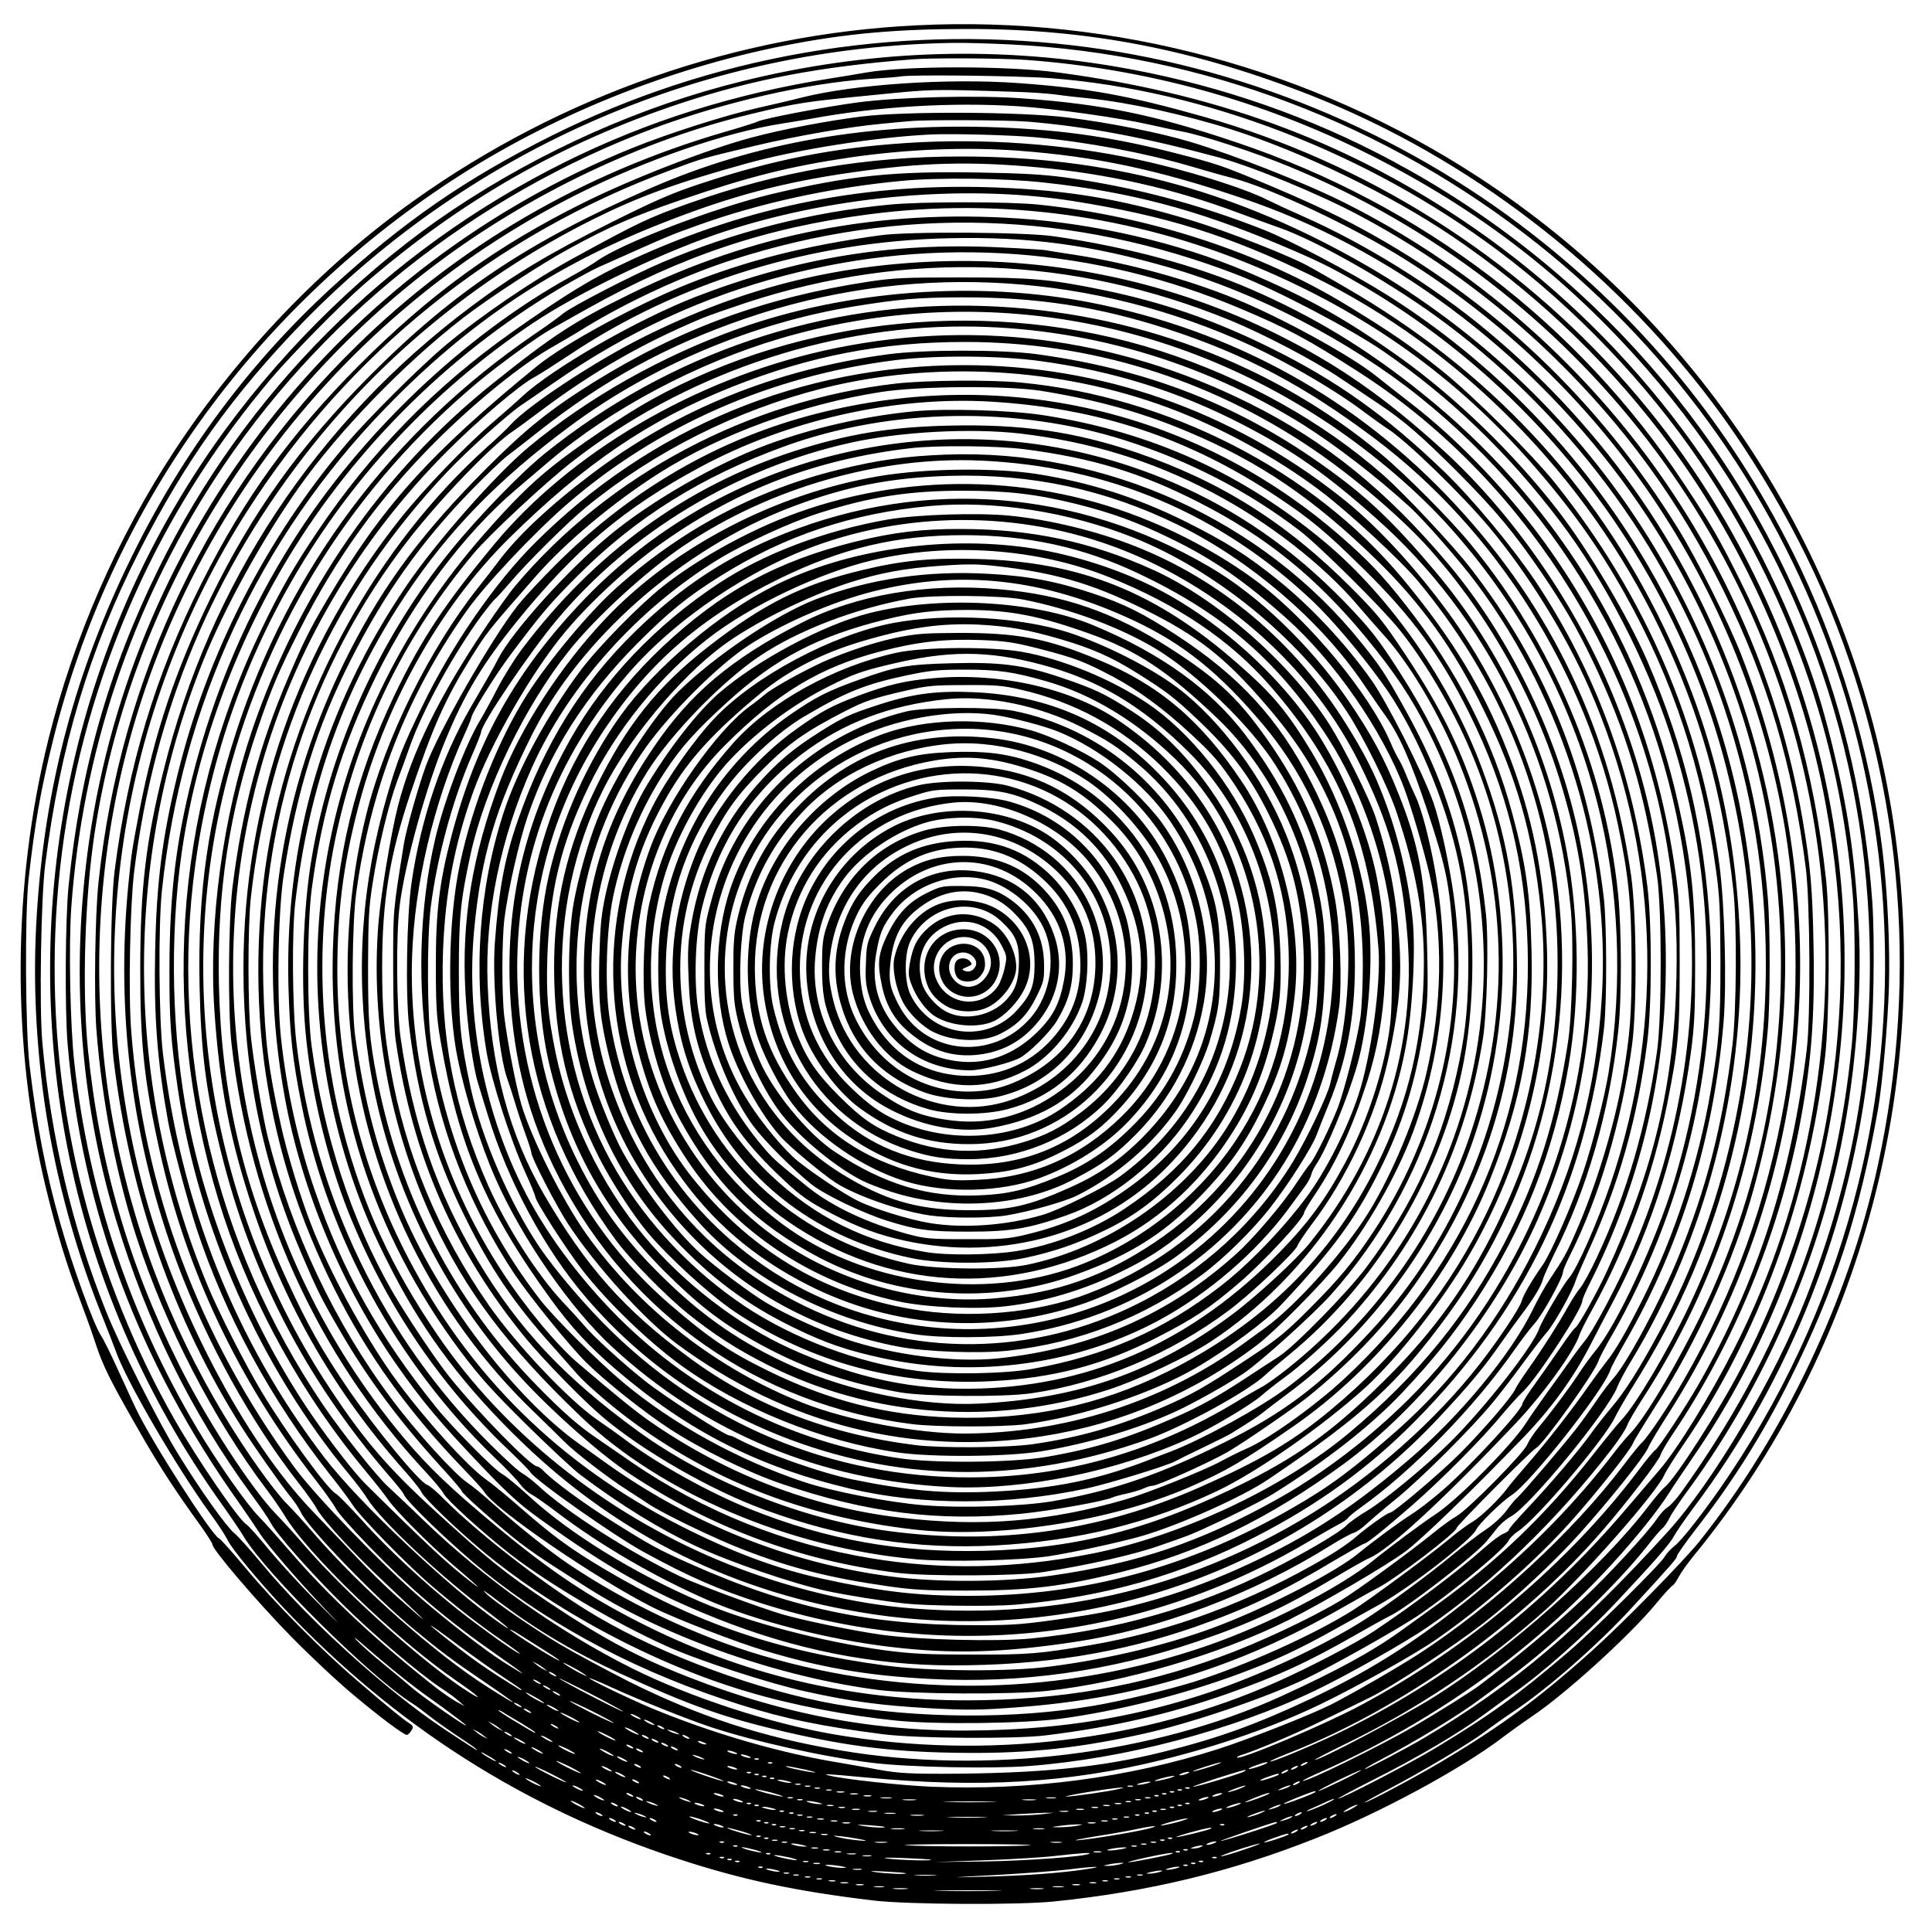 <?xml version="1.0" encoding="UTF-8" standalone="yes"?>
<svg version="1.0" xmlns="http://www.w3.org/2000/svg" width="100mm" height="100mm" viewBox="0 0 1000 1000" preserveAspectRatio="xMidYMid meet">
  <g transform="translate(0,1000) scale(0.1,-0.1)" fill="#000000" stroke="none">
    <path d="M4745 9869 c-930 -45 -1837 -362 -2602 -907 -476 -339 -908 -790
-1238 -1292 -296 -449 -523 -969 -654 -1495 -189 -758 -192 -1596 -10 -2338
52 -214 107 -392 170 -557 28 -74 64 -173 79 -220 45 -138 78 -202 255 -510
84 -145 170 -277 284 -434 39 -54 71 -104 71 -111 0 -26 231 -296 405 -474 99
-101 243 -236 320 -300 140 -118 265 -211 281 -211 5 0 15 10 23 22 12 20 11
24 -10 38 -36 23 -121 93 -269 220 -188 161 -423 398 -574 578 -70 84 -134
156 -142 159 -37 14 -356 512 -431 673 -20 41 -63 137 -98 212 -34 75 -71 149
-82 165 -37 54 -148 358 -213 588 -73 256 -120 501 -157 810 -22 186 -25 783
-5 965 32 288 63 463 128 725 298 1189 1026 2210 2059 2888 512 335 1115 580
1725 701 313 62 579 86 945 86 631 1 1183 -107 1794 -349 803 -319 1534 -880
2065 -1586 218 -290 428 -650 569 -975 407 -942 506 -1968 286 -2975 -150
-689 -485 -1393 -921 -1941 -83 -104 -399 -426 -563 -573 -270 -242 -467 -387
-780 -573 -128 -76 -376 -208 -391 -208 -5 0 52 32 126 71 170 89 417 236 495
295 33 25 100 73 150 106 178 119 439 348 610 535 212 230 235 257 235 269 0
7 41 65 90 129 201 258 353 500 497 789 230 461 356 848 453 1391 23 133 51
442 57 635 6 213 -7 491 -33 705 -63 518 -232 1082 -464 1545 -329 656 -775
1202 -1349 1649 -682 532 -1520 876 -2376 976 -934 109 -1875 -54 -2705 -470
-441 -221 -761 -442 -1133 -783 -426 -391 -769 -852 -1032 -1387 -296 -601
-454 -1195 -495 -1865 -18 -294 -8 -584 30 -890 49 -388 155 -798 302 -1165
33 -82 68 -173 78 -200 52 -150 313 -598 490 -842 38 -51 78 -113 89 -136 24
-48 156 -207 288 -348 578 -613 1253 -1042 2048 -1302 327 -107 604 -166 1006
-214 178 -21 748 -24 934 -5 489 50 912 152 1350 325 330 129 761 362 975 526
41 31 107 78 145 104 168 111 502 413 643 582 41 50 81 94 89 98 7 4 22 25 32
45 10 20 44 68 75 106 879 1071 1255 2492 1025 3871 -223 1339 -1003 2531
-2139 3270 -858 559 -1880 835 -2905 784z m485 -99 c993 -49 1942 -408 2728
-1032 1456 -1156 2106 -3061 1661 -4863 -133 -536 -355 -1039 -662 -1500 -116
-174 -249 -346 -291 -378 -20 -16 -42 -40 -50 -55 -20 -37 -367 -380 -500
-494 -267 -227 -401 -324 -686 -496 -125 -76 -484 -262 -504 -262 -6 0 77 45
184 99 220 110 446 244 565 332 44 33 118 86 164 119 142 98 371 302 522 462
201 214 283 307 304 348 10 19 55 85 100 145 504 672 816 1464 911 2315 22
196 29 613 15 822 -35 492 -144 975 -323 1423 -427 1068 -1223 1937 -2253
2460 -417 212 -871 361 -1344 441 -638 108 -1287 83 -1928 -76 -518 -127
-1038 -358 -1498 -665 -429 -286 -853 -694 -1176 -1135 -774 -1054 -1074
-2404 -823 -3705 128 -664 399 -1295 796 -1852 50 -70 104 -150 120 -177 111
-186 652 -723 868 -860 25 -16 65 -46 90 -66 25 -20 88 -65 140 -100 52 -34
100 -67 105 -73 17 -17 -11 1 -170 106 -297 198 -697 561 -939 852 -60 72
-123 143 -142 158 -44 37 -175 221 -292 411 -100 162 -304 565 -372 736 -177
441 -287 907 -331 1396 -16 182 -7 747 15 919 77 609 229 1114 486 1620 239
469 486 814 847 1186 888 911 2091 1428 3368 1447 61 1 193 -3 295 -8z m80
-80 c621 -45 1223 -210 1780 -491 564 -284 1017 -633 1426 -1100 728 -831
1135 -1872 1161 -2969 15 -649 -88 -1232 -329 -1848 -161 -413 -480 -951 -718
-1213 -457 -502 -796 -789 -1251 -1060 -90 -54 -311 -170 -315 -166 -2 2 33
23 79 47 192 101 415 237 527 322 14 10 79 58 145 107 232 170 549 473 713
681 32 41 66 81 76 89 10 8 27 33 38 55 11 23 49 79 83 126 374 506 652 1116
789 1730 86 389 127 857 106 1220 -20 353 -56 596 -136 922 -54 218 -97 355
-181 568 -344 875 -960 1636 -1743 2157 -620 412 -1277 651 -2085 758 -265 35
-787 35 -990 0 -49 -9 -131 -22 -181 -30 -500 -79 -954 -222 -1382 -435 -920
-458 -1655 -1194 -2102 -2105 -258 -525 -404 -1038 -465 -1640 -17 -165 -20
-643 -5 -820 74 -856 367 -1642 886 -2372 43 -61 91 -132 106 -156 36 -57 192
-239 342 -397 94 -99 85 -91 -40 35 -88 88 -201 212 -253 275 -51 63 -103 121
-115 129 -41 25 -251 332 -371 541 -203 354 -370 768 -475 1175 -227 884 -191
1819 104 2682 194 566 476 1065 865 1528 104 124 365 389 486 494 498 432
1025 733 1640 937 376 124 722 190 1200 227 99 8 453 6 585 -3z m133 -95 c795
-62 1636 -387 2312 -893 399 -299 768 -685 1044 -1092 462 -683 724 -1426 791
-2245 15 -183 12 -589 -5 -771 -82 -852 -367 -1600 -885 -2321 -25 -34 -56
-68 -69 -75 -13 -7 -38 -34 -55 -60 -49 -72 -255 -295 -385 -416 -161 -151
-349 -307 -541 -451 -41 -30 -207 -134 -330 -206 -175 -102 -565 -293 -576
-282 -2 2 36 21 84 42 674 299 1246 733 1690 1282 42 52 95 124 117 159 22 35
81 123 131 196 644 936 910 2143 723 3283 -138 843 -510 1633 -1069 2268 -582
662 -1346 1144 -2190 1383 -389 110 -598 148 -960 174 -363 26 -845 -6 -1117
-74 -54 -14 -161 -39 -237 -56 -169 -39 -458 -131 -643 -206 -1508 -609 -2581
-1979 -2812 -3589 -96 -671 -49 -1335 140 -1961 160 -530 388 -993 702 -1422
44 -59 87 -123 97 -142 29 -57 202 -254 370 -420 153 -153 398 -361 515 -439
33 -21 74 -51 90 -66 l30 -26 -43 23 c-23 13 -71 46 -106 73 -301 236 -556
474 -755 705 -65 75 -137 156 -162 181 -62 63 -213 278 -318 454 -347 583
-561 1219 -636 1891 -22 194 -30 612 -16 809 58 796 309 1546 738 2209 537
830 1345 1475 2285 1825 357 132 783 230 1103 252 82 5 157 11 165 13 46 11
619 4 783 -9z m-198 -70 c83 -2 184 -9 225 -15 41 -6 116 -14 165 -19 206 -21
500 -85 742 -162 365 -116 819 -336 1138 -551 411 -278 774 -619 1077 -1013
431 -563 731 -1236 858 -1929 100 -546 103 -1049 10 -1598 -75 -438 -234 -908
-446 -1316 -116 -223 -341 -574 -398 -620 -12 -9 -49 -53 -83 -97 -241 -316
-724 -746 -1113 -990 -158 -99 -588 -326 -614 -324 -6 0 61 35 149 78 384 186
731 419 1046 700 196 176 577 609 614 698 8 18 52 88 98 155 391 570 644 1262
733 2003 23 189 26 735 6 920 -63 574 -205 1070 -445 1550 -109 219 -150 290
-293 505 -547 826 -1356 1442 -2317 1764 -421 142 -690 197 -1107 227 -230 17
-637 7 -850 -21 -172 -23 -487 -83 -518 -99 -9 -5 -88 -30 -175 -55 -729 -213
-1370 -585 -1900 -1105 -759 -742 -1224 -1708 -1337 -2776 -18 -166 -24 -594
-11 -765 28 -364 102 -750 208 -1075 150 -461 399 -943 674 -1306 32 -42 72
-101 90 -130 116 -198 580 -645 889 -857 105 -72 152 -113 75 -66 -218 135
-632 503 -854 759 -47 55 -116 131 -154 170 -128 133 -362 493 -502 775 -261
523 -412 1047 -470 1629 -31 315 -16 786 35 1121 177 1160 820 2232 1767 2943
482 363 1071 643 1631 777 241 58 272 63 642 99 299 30 288 30 715 16z m26
-75 c185 -12 527 -60 683 -96 61 -14 134 -29 161 -34 102 -18 384 -110 560
-183 1492 -615 2537 -1974 2739 -3562 111 -877 -46 -1791 -440 -2560 -128
-251 -294 -519 -386 -625 -21 -25 -98 -115 -171 -200 -428 -502 -927 -890
-1499 -1165 -139 -66 -338 -149 -344 -142 -2 2 40 21 94 42 584 228 1206 669
1624 1150 126 145 296 366 303 394 3 13 32 62 64 110 311 462 540 1015 651
1571 63 320 84 568 77 944 -5 304 -16 427 -58 671 -238 1376 -1117 2557 -2370
3186 -208 104 -569 246 -799 315 -156 47 -418 99 -635 126 -245 30 -837 33
-1065 5 -176 -22 -415 -67 -570 -109 -223 -59 -621 -213 -873 -339 -452 -225
-790 -470 -1162 -843 -350 -352 -588 -680 -810 -1121 -239 -474 -383 -951
-452 -1495 -23 -183 -26 -800 -5 -975 84 -699 310 -1346 665 -1905 63 -99 196
-288 245 -350 25 -30 51 -69 58 -85 31 -75 380 -437 584 -606 145 -120 203
-163 365 -273 191 -130 200 -143 20 -29 -268 170 -655 512 -898 793 -50 58
-113 128 -141 155 -29 28 -96 113 -150 190 -650 923 -929 2042 -786 3160 189
1478 1112 2771 2455 3438 348 173 753 312 1040 357 39 6 106 17 150 25 346 64
730 87 1076 65z m54 -80 c304 -26 594 -80 980 -184 178 -48 525 -191 734 -303
365 -194 707 -443 1000 -728 370 -360 653 -749 881 -1210 227 -461 359 -904
427 -1440 22 -177 25 -769 5 -935 -81 -661 -257 -1204 -560 -1735 -69 -120
-208 -332 -225 -341 -8 -5 -45 -49 -82 -99 -367 -486 -884 -924 -1445 -1223
-189 -101 -622 -283 -637 -269 -2 3 6 8 19 12 78 24 275 107 408 172 85 41
201 97 257 125 118 57 439 268 598 392 160 126 361 313 491 458 156 174 332
394 354 443 9 22 54 97 99 167 757 1182 897 2622 384 3938 -66 169 -229 495
-326 652 -414 668 -962 1188 -1642 1556 -148 80 -302 151 -545 252 -174 72
-209 84 -403 134 -321 83 -580 122 -914 136 -675 28 -1272 -76 -1818 -315
-632 -277 -1015 -532 -1450 -969 -361 -362 -610 -709 -825 -1151 -182 -375
-291 -701 -369 -1105 -39 -207 -39 -204 -56 -372 -67 -675 19 -1343 255 -1974
151 -402 378 -813 627 -1132 40 -51 81 -109 92 -130 27 -53 195 -236 352 -383
245 -230 259 -247 64 -74 -55 48 -156 147 -223 219 -68 72 -164 172 -213 223
-353 367 -718 1062 -879 1678 -157 598 -190 1194 -100 1795 91 606 313 1196
643 1710 523 815 1279 1423 2187 1759 169 63 159 60 440 127 220 52 480 97
650 113 63 6 131 13 150 14 84 8 505 6 615 -3z m40 -81 c261 -24 560 -80 799
-150 78 -23 173 -50 213 -60 196 -50 625 -252 893 -420 512 -321 937 -729
1273 -1219 356 -522 593 -1111 697 -1735 72 -439 72 -970 -1 -1392 -91 -525
-261 -999 -522 -1453 -75 -131 -187 -298 -217 -325 -12 -11 -54 -62 -92 -113
-267 -353 -681 -734 -1068 -985 -114 -73 -334 -200 -447 -258 -107 -54 -426
-180 -588 -232 -465 -149 -976 -216 -1485 -195 -160 7 -455 39 -529 58 -39 10
-13 9 189 -10 593 -56 1050 -29 1535 91 306 76 576 171 820 288 192 93 490
259 600 336 247 172 513 405 697 611 133 149 306 367 320 403 5 14 56 97 112
185 224 347 412 764 516 1143 232 846 212 1686 -60 2503 -249 751 -702 1411
-1323 1928 -273 228 -632 451 -952 592 -66 29 -150 68 -186 86 -126 63 -421
155 -670 208 -375 81 -797 112 -1194 86 -376 -24 -696 -87 -1070 -211 -148
-49 -231 -85 -465 -202 -318 -159 -500 -268 -722 -434 -801 -600 -1351 -1429
-1592 -2403 -91 -364 -120 -610 -120 -1020 -1 -391 20 -585 101 -950 136 -615
408 -1188 806 -1700 49 -63 97 -131 107 -151 10 -20 85 -104 166 -188 219
-226 402 -382 664 -565 166 -116 176 -127 35 -38 -93 59 -291 212 -425 328
-206 178 -550 534 -656 679 -494 673 -782 1443 -845 2260 -15 191 -6 645 15
820 103 834 412 1571 929 2216 388 483 879 879 1437 1159 242 121 433 191 805
294 265 73 663 136 955 150 110 5 418 -3 545 -15z m-94 -69 c402 -30 724 -99
1159 -246 760 -256 1459 -776 1965 -1459 944 -1276 1088 -2996 370 -4400 -132
-257 -262 -469 -332 -540 -16 -16 -54 -61 -83 -100 -193 -250 -411 -474 -665
-684 -324 -268 -567 -426 -903 -585 -281 -132 -482 -205 -767 -275 -323 -80
-641 -111 -1140 -112 -194 0 -243 4 -380 31 -27 5 -92 16 -143 25 -311 50
-669 154 -983 285 -125 53 -319 147 -319 154 0 3 53 -19 118 -49 145 -66 387
-163 507 -203 229 -76 593 -157 845 -187 182 -22 615 -31 806 -16 495 38 1049
184 1482 391 164 79 465 248 582 329 331 226 672 556 954 923 37 48 72 102 78
120 6 18 44 82 83 143 363 560 585 1217 645 1905 13 147 13 530 0 684 -116
1393 -914 2626 -2141 3308 -652 363 -1287 528 -2034 528 -494 0 -939 -76
-1405 -241 -214 -76 -266 -101 -605 -287 -214 -117 -477 -297 -660 -450 -131
-110 -402 -379 -514 -512 -415 -490 -718 -1083 -871 -1705 -80 -325 -110 -561
-117 -917 -7 -341 11 -572 67 -883 20 -110 100 -409 146 -550 149 -453 385
-888 694 -1280 48 -60 100 -130 115 -154 35 -57 281 -309 405 -415 123 -106
254 -208 360 -281 83 -57 122 -87 90 -70 -47 26 -202 138 -315 227 -178 143
-359 311 -492 460 -62 68 -122 130 -135 137 -44 24 -260 321 -383 526 -86 143
-222 410 -280 550 -431 1037 -440 2199 -23 3235 111 276 309 635 495 897 207
292 541 638 848 876 130 101 410 284 555 362 207 113 324 164 565 247 359 123
567 176 885 223 297 43 599 55 871 35z m99 -86 c361 -33 711 -112 1035 -234
77 -28 174 -64 215 -78 205 -71 607 -302 870 -501 665 -500 1175 -1207 1435
-1986 145 -436 215 -867 215 -1324 0 -627 -133 -1215 -402 -1781 -106 -223
-274 -505 -344 -578 -19 -20 -88 -104 -153 -187 -243 -308 -490 -545 -802
-770 -53 -39 -136 -99 -185 -134 -146 -106 -330 -207 -623 -341 -660 -301
-1529 -408 -2281 -280 -407 69 -733 176 -1092 355 -124 63 -286 150 -360 194
-138 82 -348 227 -383 264 -23 24 -13 18 70 -45 197 -148 387 -260 625 -370
359 -165 536 -228 855 -302 345 -80 584 -107 950 -109 320 -2 580 27 904 99
246 55 618 181 831 281 142 67 506 272 605 341 188 131 434 336 453 377 6 13
28 35 49 49 93 59 445 473 500 586 15 30 52 96 83 145 140 223 235 403 324
612 321 763 404 1600 241 2412 -220 1087 -888 2055 -1828 2646 -180 113 -504
284 -637 336 -333 132 -673 221 -1021 270 -118 16 -224 22 -451 26 -444 8
-672 -16 -1076 -112 -302 -73 -782 -257 -907 -349 -16 -12 -77 -48 -135 -80
-547 -303 -1080 -810 -1427 -1356 -241 -379 -413 -781 -527 -1230 -85 -337
-118 -605 -119 -990 -1 -267 7 -377 44 -630 106 -718 426 -1436 889 -1995 36
-44 77 -98 90 -120 66 -110 382 -407 633 -594 99 -75 132 -106 55 -53 -257
178 -732 626 -909 858 -461 602 -743 1311 -836 2094 -21 182 -24 656 -5 840
101 959 502 1824 1161 2502 426 439 865 732 1426 952 356 141 632 214 995 265
351 50 603 57 950 25z m35 -79 c442 -48 789 -140 1213 -319 199 -84 267 -117
410 -200 947 -545 1646 -1469 1911 -2524 152 -607 167 -1198 45 -1801 -79
-392 -218 -780 -396 -1106 -109 -201 -174 -303 -247 -390 -37 -44 -85 -105
-106 -135 -63 -88 -208 -259 -347 -406 -43 -46 -78 -87 -78 -92 0 -6 -12 -14
-27 -20 -16 -5 -62 -40 -103 -76 -134 -119 -363 -292 -573 -432 -84 -56 -328
-184 -497 -259 -685 -307 -1503 -405 -2282 -274 -335 56 -760 195 -1059 345
-377 189 -757 458 -1065 754 -83 80 -171 163 -195 185 -60 54 -243 285 -338
425 -558 826 -794 1823 -660 2795 158 1149 786 2157 1745 2801 228 153 633
350 942 458 574 199 1278 266 1852 176 490 -78 806 -177 1243 -389 766 -373
1419 -1036 1798 -1826 208 -433 327 -856 381 -1355 19 -177 16 -624 -5 -800
-51 -415 -134 -740 -282 -1102 -91 -222 -264 -545 -335 -623 -20 -22 -60 -75
-89 -118 -29 -43 -76 -108 -104 -144 -72 -92 -280 -335 -302 -353 -10 -8 -36
-39 -57 -68 -23 -31 -67 -72 -106 -98 -37 -24 -116 -85 -177 -135 -119 -99
-334 -257 -448 -330 -226 -145 -585 -309 -867 -398 -359 -113 -697 -167 -1100
-177 -534 -14 -1018 73 -1530 273 -264 103 -445 199 -725 386 -229 153 -322
228 -593 476 -241 220 -366 365 -539 626 -619 930 -816 2094 -537 3165 212
814 659 1519 1304 2057 111 92 300 229 375 271 33 19 116 65 185 104 488 273
921 419 1460 489 676 88 1366 -5 2000 -271 576 -241 1038 -572 1434 -1025 198
-226 342 -429 477 -670 249 -445 399 -900 471 -1429 19 -136 22 -208 23 -471
0 -326 -7 -415 -51 -675 -64 -372 -186 -745 -351 -1074 -82 -163 -141 -265
-182 -316 -20 -25 -63 -83 -96 -130 -84 -121 -215 -289 -314 -403 -47 -54 -96
-112 -109 -130 -41 -56 -136 -148 -182 -175 -25 -14 -81 -56 -125 -93 -104
-86 -412 -313 -495 -365 -205 -128 -555 -285 -820 -369 -128 -40 -381 -101
-520 -124 -409 -70 -913 -67 -1335 8 -396 70 -887 250 -1231 452 -248 145
-600 415 -791 605 -39 40 -80 75 -91 78 -41 13 -268 289 -413 501 -136 200
-207 327 -317 566 -228 495 -337 972 -349 1524 -10 478 52 889 201 1325 71
208 112 303 217 510 187 370 409 679 699 970 211 211 454 408 618 499 37 21
109 63 160 95 220 135 514 271 762 351 873 282 1762 254 2624 -81 201 -79 580
-278 746 -392 348 -240 643 -523 912 -877 231 -303 447 -720 573 -1105 245
-752 252 -1548 20 -2315 -93 -308 -296 -744 -409 -879 -22 -27 -59 -77 -81
-111 -46 -71 -137 -193 -207 -278 -27 -32 -55 -74 -63 -94 -19 -46 -305 -335
-365 -370 -25 -14 -76 -51 -114 -82 -127 -103 -410 -310 -487 -355 -159 -95
-425 -220 -624 -292 -414 -152 -832 -224 -1305 -225 -607 -1 -1173 134 -1705
406 -292 149 -495 289 -829 573 -191 162 -303 275 -433 437 -770 959 -1027
2227 -693 3411 175 618 504 1177 965 1639 159 160 380 347 453 384 21 11 101
62 178 113 564 378 1254 590 1969 605 412 9 730 -34 1142 -153 448 -129 926
-377 1289 -667 754 -605 1246 -1474 1378 -2436 91 -658 -3 -1348 -268 -1970
-72 -171 -206 -425 -252 -480 -16 -20 -52 -67 -79 -106 -27 -38 -81 -114 -120
-167 -38 -53 -87 -123 -108 -156 -70 -110 -354 -396 -464 -468 -62 -40 -244
-175 -326 -242 -171 -139 -553 -335 -861 -441 -745 -257 -1541 -274 -2301 -50
-335 98 -703 272 -1000 472 -101 68 -254 190 -395 315 -52 47 -111 95 -130
107 -65 43 -262 259 -390 430 -297 396 -520 867 -644 1360 -26 102 -73 384
-87 515 -17 157 -17 569 -1 720 93 851 437 1597 1018 2209 106 112 312 297
385 346 24 16 100 68 169 116 375 260 764 441 1193 553 786 206 1605 146 2357
-171 249 -105 348 -159 609 -326 833 -534 1432 -1452 1600 -2456 41 -241 54
-428 48 -686 -12 -547 -118 -990 -362 -1520 -50 -108 -145 -278 -162 -288 -7
-5 -40 -48 -72 -96 -33 -48 -91 -132 -130 -186 -39 -53 -71 -103 -71 -111 0
-30 -262 -315 -408 -443 -51 -45 -125 -103 -165 -128 -71 -46 -186 -130 -282
-208 -114 -92 -443 -263 -700 -363 -253 -99 -577 -178 -890 -218 -214 -28
-624 -25 -850 5 -564 75 -984 219 -1461 502 -175 105 -255 163 -429 314 -69
61 -150 127 -179 147 -103 73 -341 339 -486 543 -149 211 -325 534 -415 765
-59 148 -130 382 -163 535 -63 283 -81 430 -89 715 -23 834 244 1652 750 2305
163 210 428 486 539 561 24 16 89 64 145 106 267 201 527 351 838 481 33 14
137 50 230 81 831 272 1688 241 2500 -91 174 -71 439 -210 575 -302 69 -46
159 -107 200 -134 130 -87 219 -165 410 -356 192 -193 288 -309 433 -521 114
-169 178 -279 258 -445 177 -369 273 -691 336 -1120 25 -172 25 -725 0 -905
-54 -383 -156 -735 -310 -1065 -33 -71 -73 -144 -88 -162 -15 -17 -44 -62 -65
-100 -48 -86 -130 -215 -203 -318 -31 -44 -62 -91 -68 -105 -17 -40 -166 -212
-288 -335 -105 -104 -342 -305 -361 -305 -13 0 -124 -79 -178 -127 -27 -24
-92 -69 -145 -100 -393 -232 -806 -386 -1226 -458 -266 -45 -321 -50 -615 -49
-238 0 -312 4 -450 22 -321 44 -703 144 -949 249 -345 147 -683 355 -895 551
-56 51 -117 102 -136 112 -42 22 -262 245 -346 350 -295 368 -480 700 -623
1114 -88 253 -148 526 -177 797 -22 211 -15 655 15 844 65 425 171 765 347
1110 173 342 364 611 624 878 72 74 156 155 188 179 31 23 101 78 154 120 341
270 673 451 1078 590 827 283 1720 246 2537 -106 218 -93 502 -255 670 -383
43 -32 96 -70 118 -84 100 -65 385 -342 525 -510 198 -237 394 -553 515 -829
359 -820 399 -1717 112 -2565 -70 -206 -173 -440 -216 -490 -32 -37 -139 -219
-154 -261 -30 -90 -279 -408 -461 -589 -124 -123 -342 -303 -435 -358 -42 -25
-87 -57 -101 -72 -32 -35 -218 -144 -395 -233 -386 -193 -796 -309 -1240 -353
-177 -17 -581 -7 -775 20 -143 20 -403 74 -510 105 -121 36 -437 153 -528 196
-261 124 -589 333 -737 471 -27 25 -64 53 -80 62 -17 8 -91 75 -165 149 -555
549 -914 1291 -1006 2083 -21 177 -24 574 -5 730 72 604 252 1104 567 1580
225 339 480 601 853 878 422 314 949 536 1471 621 235 38 331 46 558 47 388 1
707 -48 1062 -163 403 -131 710 -293 1077 -569 628 -473 1091 -1208 1257
-1996 56 -267 70 -407 71 -708 0 -285 -7 -375 -46 -605 -42 -245 -139 -563
-245 -803 -46 -106 -60 -130 -132 -238 -24 -35 -64 -107 -89 -159 -111 -228
-374 -547 -638 -773 -269 -230 -485 -375 -770 -513 -325 -158 -635 -256 -951
-302 -281 -41 -317 -44 -526 -44 -547 0 -965 90 -1476 318 -168 75 -201 93
-405 221 -140 87 -306 209 -354 260 -12 13 -27 23 -33 23 -32 0 -307 280 -455
465 -70 87 -224 318 -297 445 -208 363 -351 799 -415 1265 -24 179 -24 624 0
810 55 413 154 740 336 1110 187 377 452 732 719 959 46 39 125 106 175 149
323 274 770 510 1199 636 954 279 1959 129 2798 -417 233 -151 465 -345 637
-531 377 -410 649 -908 788 -1447 116 -448 137 -943 61 -1406 -22 -132 -82
-367 -132 -516 -54 -163 -166 -418 -210 -481 -54 -76 -100 -155 -108 -185 -8
-34 -116 -196 -213 -321 -232 -299 -562 -591 -898 -794 -634 -384 -1346 -543
-2100 -471 -300 29 -645 118 -950 246 -591 248 -1107 662 -1447 1159 -241 352
-390 675 -493 1070 -135 517 -142 1080 -19 1595 123 519 354 978 698 1388 85
100 367 363 511 475 571 444 1304 697 2019 697 620 0 1231 -177 1764 -510 166
-105 376 -266 550 -425 74 -68 259 -279 345 -395 456 -611 694 -1397 648
-2142 -29 -471 -138 -881 -346 -1299 -186 -372 -425 -687 -714 -943 -232 -204
-348 -290 -541 -401 -532 -307 -1078 -455 -1676 -455 -269 0 -460 23 -764 90
-214 47 -427 124 -669 243 -637 310 -1114 762 -1441 1365 -261 480 -395 1005
-394 1547 1 296 29 523 100 805 137 547 426 1067 793 1428 391 385 722 609
1151 780 403 160 774 232 1205 232 644 0 1256 -188 1795 -551 212 -143 465
-359 607 -518 324 -363 568 -807 701 -1281 75 -263 109 -488 119 -775 26 -768
-239 -1541 -732 -2135 -237 -287 -559 -555 -878 -732 -396 -221 -718 -329
-1162 -393 -246 -35 -596 -37 -840 -4 -522 69 -1033 274 -1476 592 -48 34
-105 76 -129 92 -343 244 -735 764 -928 1230 -119 288 -187 546 -234 885 -19
142 -16 582 6 740 74 541 263 1023 569 1455 97 138 343 399 519 553 469 408
1060 668 1703 748 208 26 542 24 750 -5 382 -52 718 -158 1050 -330 257 -133
433 -257 688 -484 573 -508 933 -1234 1008 -2030 15 -164 7 -545 -16 -687 -63
-406 -158 -704 -326 -1030 -197 -379 -451 -690 -804 -985 -348 -291 -880 -539
-1345 -629 -392 -76 -765 -83 -1135 -21 -443 73 -867 244 -1235 496 -63 44
-144 99 -180 124 -96 65 -177 136 -308 270 -427 435 -713 983 -831 1595 -40
207 -46 288 -46 580 1 246 4 305 24 430 28 182 83 408 126 525 19 50 50 134
69 189 69 191 227 477 368 669 34 45 65 83 69 85 4 2 41 42 82 90 93 109 299
312 392 388 353 288 780 502 1223 614 577 145 1225 109 1788 -100 272 -101
563 -260 790 -432 149 -113 418 -362 507 -470 472 -570 719 -1245 719 -1968 1
-495 -98 -919 -317 -1365 -147 -299 -320 -541 -555 -776 -265 -266 -447 -401
-735 -547 -482 -243 -871 -346 -1358 -359 -438 -11 -816 56 -1217 217 -200 80
-470 229 -633 350 -45 34 -114 83 -154 110 -149 103 -418 387 -562 593 -263
377 -433 787 -510 1227 -33 187 -43 313 -43 525 0 344 38 574 147 900 114 339
179 485 303 685 96 153 83 138 346 438 154 176 402 383 636 532 320 203 743
358 1150 421 197 31 651 34 829 6 290 -47 525 -112 765 -214 368 -155 645
-344 968 -658 234 -228 401 -461 553 -770 173 -350 259 -649 300 -1042 54
-509 -47 -1079 -274 -1558 -188 -395 -458 -738 -816 -1035 -195 -162 -361
-259 -675 -398 -512 -226 -1036 -301 -1600 -228 -450 58 -945 255 -1310 520
-380 277 -614 526 -827 881 -210 350 -336 713 -399 1150 -22 149 -25 541 -5
690 28 221 137 614 237 855 98 238 193 395 368 612 304 375 556 588 948 799
454 245 1009 370 1509 340 559 -34 1024 -189 1479 -492 170 -113 256 -184 448
-374 249 -244 398 -448 546 -745 194 -390 291 -778 303 -1210 25 -862 -306
-1641 -952 -2239 -150 -139 -395 -314 -505 -360 -30 -13 -91 -43 -135 -67 -88
-47 -377 -163 -489 -195 -396 -115 -746 -144 -1168 -94 -453 53 -898 224
-1287 493 -82 57 -161 121 -380 307 -111 95 -273 290 -394 476 -319 489 -483
1065 -464 1629 12 370 112 794 266 1137 23 50 41 95 41 99 0 21 122 217 198
319 159 213 208 271 352 415 299 300 642 515 1074 671 547 198 1204 208 1765
28 332 -107 630 -261 896 -464 98 -74 426 -399 516 -511 121 -149 259 -379
351 -585 454 -1016 254 -2240 -499 -3051 -256 -276 -444 -419 -758 -575 -330
-165 -576 -249 -885 -303 -159 -27 -468 -37 -670 -21 -182 15 -470 71 -621
121 -338 113 -676 299 -934 515 -129 108 -355 333 -427 425 -298 385 -481 813
-565 1322 -22 128 -24 548 -4 708 32 259 113 558 212 786 27 62 49 118 49 124
0 41 249 410 391 580 381 456 932 788 1524 919 258 57 620 76 875 47 359 -42
678 -139 989 -302 290 -151 581 -377 761 -590 41 -48 98 -113 126 -144 137
-148 296 -416 398 -671 251 -628 270 -1284 55 -1924 -171 -509 -507 -974 -941
-1303 -137 -104 -443 -272 -613 -337 -33 -12 -89 -34 -125 -48 -257 -98 -477
-142 -778 -157 -258 -13 -454 4 -737 62 -170 35 -458 137 -600 212 -16 9 -34
16 -39 16 -24 0 -337 202 -441 285 -112 89 -267 231 -310 283 -22 26 -72 81
-111 122 -133 142 -287 382 -385 599 -178 401 -251 776 -236 1216 11 298 58
550 154 820 88 249 306 629 479 835 134 160 335 344 511 467 390 274 791 426
1275 483 134 16 448 13 589 -5 351 -45 605 -122 904 -275 345 -175 607 -387
863 -697 149 -181 239 -315 327 -491 274 -546 354 -1170 225 -1767 -130 -601
-465 -1137 -953 -1527 -54 -43 -116 -87 -138 -98 -21 -11 -80 -45 -130 -76
-408 -247 -849 -379 -1309 -390 -721 -19 -1395 244 -1914 745 -137 131 -302
325 -387 451 -155 232 -297 563 -353 820 -53 249 -61 326 -61 600 0 283 9 371
61 610 74 337 280 764 507 1049 140 176 404 418 600 549 447 299 1011 461
1532 438 661 -29 1241 -274 1721 -729 94 -89 241 -261 356 -420 169 -229 333
-615 399 -936 33 -160 49 -329 49 -512 0 -207 -12 -339 -45 -504 -81 -404
-232 -740 -483 -1075 -99 -131 -368 -406 -452 -461 -30 -19 -100 -65 -155
-101 -161 -106 -252 -157 -385 -215 -245 -108 -420 -162 -665 -204 -174 -30
-585 -34 -766 -6 -553 83 -1055 336 -1448 728 -210 210 -389 455 -501 684
-200 407 -287 877 -246 1320 36 383 111 635 298 1009 250 500 775 963 1338
1179 281 108 518 155 825 164 426 12 810 -71 1185 -255 368 -181 729 -489 949
-810 44 -64 97 -142 119 -172 75 -104 136 -243 220 -496 98 -297 114 -378 133
-648 37 -524 -111 -1076 -410 -1528 -102 -155 -180 -249 -335 -404 -123 -123
-163 -155 -316 -256 -230 -152 -291 -186 -440 -251 -229 -99 -437 -158 -674
-192 -135 -19 -474 -21 -606 -5 -450 56 -839 206 -1173 453 -337 248 -533 470
-751 844 -180 311 -276 666 -292 1088 -15 362 67 759 229 1122 190 424 552
827 972 1082 136 82 369 189 514 235 263 84 463 116 743 116 235 0 380 -17
591 -69 189 -48 312 -93 492 -181 215 -105 375 -216 593 -410 249 -222 499
-583 612 -885 37 -101 100 -315 129 -441 72 -313 66 -680 -16 -1029 -52 -224
-177 -523 -300 -722 -128 -205 -375 -481 -537 -598 -38 -28 -92 -66 -120 -87
-415 -297 -918 -457 -1436 -458 -244 0 -602 68 -830 157 -448 175 -852 490
-1127 878 -124 176 -285 498 -335 670 -29 100 -72 325 -88 455 -13 111 -13
392 1 505 17 139 75 397 120 529 114 335 299 627 574 902 157 157 256 238 425
343 333 209 681 325 1085 362 330 30 716 -30 1050 -163 425 -169 855 -519
1106 -901 86 -130 214 -390 259 -525 98 -295 140 -524 140 -772 0 -383 -77
-717 -245 -1055 -231 -467 -589 -819 -1085 -1066 -348 -173 -708 -249 -1115
-236 -335 11 -632 86 -950 242 -202 99 -306 170 -506 342 -504 434 -792 1070
-792 1748 1 564 195 1078 575 1519 248 286 634 546 1003 673 530 183 1126 158
1636 -67 502 -222 914 -607 1144 -1068 156 -315 220 -539 249 -887 49 -570
-128 -1132 -504 -1598 -67 -84 -278 -278 -400 -369 -396 -296 -794 -437 -1310
-463 -292 -15 -669 61 -968 194 -268 120 -468 258 -687 476 -187 185 -312 358
-425 584 -359 722 -307 1570 139 2236 233 349 509 587 906 780 325 159 606
225 953 225 332 0 619 -63 904 -198 429 -203 707 -440 959 -817 158 -235 277
-535 331 -835 20 -110 23 -157 23 -385 -1 -221 -4 -278 -22 -380 -39 -215
-119 -446 -221 -635 -101 -188 -190 -309 -341 -464 -443 -451 -952 -683 -1546
-703 -342 -11 -640 51 -985 207 -270 122 -553 339 -755 581 -222 264 -390 613
-459 949 -41 201 -49 297 -43 495 12 342 70 586 212 880 139 290 366 572 620
770 219 170 575 340 850 405 397 94 853 62 1225 -87 353 -141 629 -327 835
-564 355 -407 515 -794 560 -1359 14 -178 -39 -565 -105 -761 -58 -175 -168
-391 -265 -522 -121 -164 -305 -355 -450 -466 -294 -227 -593 -358 -970 -426
-138 -26 -442 -31 -595 -11 -307 41 -644 167 -898 337 -269 181 -501 425 -660
696 -352 598 -378 1358 -69 1978 129 258 394 577 618 743 158 117 431 253 654
326 159 51 288 75 480 88 146 10 189 9 308 -5 306 -37 498 -97 787 -245 259
-133 400 -251 626 -522 309 -372 456 -788 458 -1295 0 -105 -6 -228 -13 -275
-18 -122 -84 -382 -120 -472 -40 -101 -118 -258 -141 -283 -10 -11 -42 -57
-72 -102 -70 -107 -219 -282 -309 -363 -350 -315 -751 -490 -1234 -541 -229
-23 -544 17 -790 101 -127 44 -307 126 -409 187 -84 50 -274 193 -347 261
-124 114 -294 338 -395 518 -45 81 -125 275 -157 384 -175 583 -69 1230 279
1716 129 179 371 420 525 521 174 114 441 230 649 282 454 115 886 66 1351
-152 255 -120 444 -272 671 -543 239 -285 389 -647 429 -1033 22 -217 -3 -533
-56 -706 -8 -27 -22 -79 -30 -115 -16 -65 -120 -282 -192 -402 -190 -311 -468
-566 -798 -733 -548 -278 -1179 -283 -1730 -15 -489 238 -836 635 -1009 1154
-177 528 -104 1135 194 1611 124 198 390 471 585 601 199 133 496 246 775 296
116 20 472 17 585 -5 248 -49 503 -144 689 -256 208 -126 492 -401 618 -601
199 -313 297 -650 298 -1019 0 -568 -244 -1097 -673 -1458 -651 -547 -1589
-591 -2281 -109 -436 304 -714 756 -792 1286 -24 165 -15 449 19 616 47 229
143 459 271 653 83 125 151 202 316 353 252 230 470 344 825 432 150 37 253
49 425 49 220 -1 372 -31 627 -122 248 -88 410 -196 666 -441 265 -254 452
-628 509 -1020 18 -123 15 -413 -6 -530 -117 -665 -549 -1189 -1175 -1426
-266 -102 -618 -132 -918 -79 -459 80 -836 308 -1134 685 -254 321 -395 796
-360 1206 25 297 96 523 238 769 107 184 238 327 480 527 143 117 315 206 519
267 240 72 414 97 609 88 154 -8 256 -26 430 -77 156 -46 258 -91 386 -171
155 -97 193 -126 314 -240 174 -164 272 -294 369 -487 120 -240 172 -439 183
-712 25 -604 -264 -1170 -768 -1509 -266 -178 -508 -264 -828 -291 -375 -33
-781 74 -1101 290 -468 316 -759 858 -760 1415 0 439 171 868 465 1160 271
271 492 403 805 484 192 50 331 65 520 58 125 -5 166 -11 300 -45 185 -48 230
-65 380 -144 130 -69 265 -168 406 -299 116 -108 149 -147 227 -264 188 -285
278 -583 278 -917 0 -339 -93 -649 -276 -923 -195 -291 -493 -526 -820 -648
-492 -183 -1108 -94 -1528 219 -569 425 -805 1114 -611 1788 58 201 186 435
320 588 139 156 343 311 539 408 120 60 164 76 302 109 307 75 512 76 793 1
292 -77 520 -212 763 -453 310 -307 479 -779 438 -1223 -25 -266 -111 -519
-249 -733 -224 -345 -622 -615 -1029 -698 -133 -27 -471 -24 -606 5 -563 123
-1002 511 -1184 1047 -55 163 -77 297 -77 470 1 374 109 689 335 975 100 126
257 267 376 338 221 131 324 172 544 218 115 24 157 28 294 28 170 0 249 -11
420 -60 235 -67 464 -205 669 -403 411 -396 549 -1056 335 -1599 -122 -311
-304 -532 -599 -729 -160 -107 -372 -190 -561 -219 -127 -20 -356 -23 -464 -5
-312 50 -578 182 -808 401 -117 111 -245 277 -304 394 -214 423 -216 914 -6
1331 80 159 143 245 278 380 128 128 218 191 419 294 108 55 145 67 322 108
105 24 141 27 299 27 155 1 195 -2 285 -23 280 -63 524 -196 728 -394 206
-202 322 -404 394 -687 40 -156 50 -401 23 -560 -72 -428 -299 -764 -673 -998
-142 -89 -278 -144 -452 -185 -82 -19 -123 -22 -300 -21 -188 0 -213 3 -300
26 -210 57 -390 142 -515 241 -154 124 -179 145 -224 197 -188 218 -302 455
-346 719 -25 149 -17 387 18 531 81 333 252 596 519 798 213 161 452 252 746
283 213 22 480 -33 697 -143 141 -72 182 -98 292 -190 366 -305 545 -810 456
-1283 -64 -343 -251 -636 -543 -852 -74 -55 -318 -177 -406 -202 -185 -54
-405 -70 -579 -42 -110 18 -292 74 -378 117 -73 37 -225 138 -306 203 -70 56
-184 193 -256 306 -412 645 -166 1522 523 1869 228 115 520 168 747 136 93
-14 252 -55 330 -86 219 -88 455 -276 583 -466 144 -214 218 -438 229 -693 14
-357 -114 -680 -372 -941 -115 -116 -229 -195 -378 -261 -220 -98 -314 -118
-532 -117 -258 2 -428 52 -651 190 -434 270 -663 755 -589 1247 89 590 583
1030 1185 1054 608 24 1145 -414 1246 -1018 24 -144 16 -359 -19 -489 -58
-219 -160 -396 -321 -554 -124 -122 -236 -197 -387 -259 -160 -66 -251 -88
-399 -94 -266 -12 -492 56 -747 224 -127 83 -293 277 -374 436 -44 86 -96 250
-110 346 -16 115 -6 343 19 441 56 211 144 372 291 532 182 198 459 329 756
357 240 22 511 -49 721 -189 145 -97 309 -282 387 -437 222 -437 136 -969
-210 -1304 -213 -207 -460 -315 -749 -326 -111 -5 -146 -2 -235 17 -308 67
-537 209 -698 435 -150 210 -212 395 -214 640 -3 542 380 987 932 1079 168 28
307 15 496 -48 167 -56 278 -126 413 -259 121 -118 207 -260 260 -427 118
-374 26 -764 -247 -1043 -219 -225 -476 -327 -791 -314 -254 10 -468 96 -644
259 -171 157 -269 325 -323 553 -27 111 -24 326 6 440 78 298 273 539 544 670
447 215 965 83 1248 -318 131 -186 187 -382 176 -615 -14 -296 -153 -552 -397
-731 -95 -70 -163 -105 -270 -139 -232 -73 -445 -64 -669 27 -120 49 -180 91
-296 206 -112 112 -165 187 -213 304 -68 166 -89 373 -54 541 47 229 167 418
353 559 96 72 189 119 314 157 82 26 104 28 245 28 179 0 257 -17 396 -84 189
-92 329 -230 419 -415 114 -233 130 -444 53 -680 -65 -200 -183 -351 -373
-479 -233 -156 -569 -179 -842 -56 -86 39 -145 81 -237 169 -176 169 -266 378
-266 621 1 450 337 810 798 856 240 23 536 -108 699 -308 292 -361 242 -871
-114 -1157 -179 -144 -383 -206 -593 -181 -154 19 -241 52 -371 141 -235 161
-365 432 -339 706 15 163 61 288 150 408 94 127 275 248 435 291 103 27 246
29 345 5 341 -84 577 -357 597 -691 20 -339 -181 -635 -510 -752 -380 -135
-819 106 -922 506 -27 107 -30 165 -15 266 41 260 196 460 432 558 256 107
542 47 747 -156 126 -126 191 -282 191 -465 0 -259 -126 -468 -358 -590 -102
-54 -193 -77 -301 -77 -246 0 -467 142 -582 375 -81 165 -78 368 8 544 28 57
58 96 118 156 130 131 269 189 445 188 159 -1 294 -60 419 -183 117 -115 174
-256 173 -430 -1 -146 -48 -268 -148 -379 -118 -131 -281 -198 -462 -189 -188
10 -340 97 -441 252 -59 91 -83 164 -89 276 -8 172 47 311 169 426 219 205
528 202 739 -7 128 -125 179 -282 147 -454 -22 -119 -56 -186 -137 -266 -123
-121 -269 -173 -422 -151 -132 19 -227 73 -316 181 -89 107 -122 233 -97 375
19 109 33 141 89 215 114 148 321 216 494 163 112 -36 225 -130 278 -234 75
-147 47 -354 -65 -480 -197 -222 -543 -187 -678 68 -48 91 -55 130 -43 231 15
122 54 199 135 264 98 80 206 110 311 89 82 -17 147 -54 209 -122 69 -75 90
-133 90 -253 -1 -109 -19 -155 -93 -236 -161 -175 -445 -133 -549 82 -33 66
-33 212 -1 278 89 185 327 237 470 103 74 -69 92 -110 92 -207 -1 -98 -16
-146 -63 -198 -75 -83 -212 -113 -308 -66 -57 28 -118 98 -132 154 -34 134 15
245 131 295 109 47 227 4 282 -103 28 -55 29 -58 16 -118 -7 -33 -23 -75 -34
-92 -84 -124 -268 -102 -322 39 -39 102 37 214 145 214 110 0 177 -114 118
-201 -45 -68 -123 -76 -171 -18 -48 57 -19 139 49 139 43 0 80 -41 64 -72 -13
-24 -34 -32 -56 -23 -16 6 -15 9 7 18 35 15 34 15 20 32 -15 18 -51 20 -68 3
-17 -17 -15 -68 5 -90 23 -26 86 -24 112 4 27 29 34 53 27 93 -12 62 -82 96
-151 73 -110 -36 -112 -195 -4 -250 85 -44 190 -2 222 90 44 121 -45 242 -176
242 -136 0 -227 -119 -197 -256 14 -61 48 -106 107 -141 60 -35 156 -37 219
-5 77 39 144 135 144 206 0 81 -51 180 -116 223 -108 74 -241 67 -338 -18 -57
-51 -81 -96 -96 -181 -10 -57 -9 -70 9 -117 23 -62 74 -131 117 -159 82 -54
227 -66 309 -27 58 28 127 101 159 169 72 152 2 337 -159 419 -83 42 -202 49
-287 17 -110 -41 -202 -154 -229 -279 -12 -56 7 -153 43 -225 30 -59 101 -130
162 -159 103 -50 255 -54 345 -7 87 44 138 96 183 186 41 83 43 92 42 173 -1
132 -53 240 -155 321 -80 63 -146 84 -269 84 -98 1 -110 -1 -172 -31 -101 -47
-161 -110 -214 -219 -50 -104 -54 -148 -29 -267 21 -102 68 -181 144 -243 101
-84 200 -120 316 -116 117 5 217 45 298 120 145 135 195 325 132 505 -65 187
-208 303 -407 328 -222 29 -417 -78 -519 -285 -41 -84 -44 -94 -47 -192 -4
-84 0 -116 17 -171 71 -233 275 -382 522 -383 56 0 205 37 257 64 48 25 156
133 191 190 61 102 83 179 84 291 2 167 -53 298 -170 412 -107 104 -236 153
-401 153 -114 0 -195 -19 -282 -67 -217 -120 -345 -409 -286 -643 45 -178 164
-334 308 -404 204 -98 390 -98 583 2 126 65 246 207 296 352 27 80 36 229 19
327 -19 111 -87 237 -175 326 -137 136 -294 195 -495 184 -173 -9 -309 -67
-424 -182 -80 -80 -117 -137 -155 -236 -62 -162 -62 -312 -1 -481 70 -193 215
-332 420 -404 102 -36 277 -45 383 -19 261 63 453 260 518 531 35 147 18 309
-48 455 -89 194 -262 339 -473 396 -98 26 -282 24 -383 -5 -244 -69 -424 -246
-508 -497 -20 -60 -24 -90 -24 -205 0 -145 10 -200 56 -311 87 -212 262 -364
494 -430 110 -31 294 -31 410 0 211 56 367 180 474 376 135 246 127 541 -21
788 -63 106 -173 216 -274 274 -226 131 -541 142 -769 26 -307 -156 -488 -491
-446 -829 34 -281 195 -518 433 -639 173 -89 366 -122 530 -91 230 43 394 136
518 292 103 129 157 241 186 387 24 115 15 302 -19 413 -90 293 -310 512 -599
594 -93 27 -284 37 -388 21 -279 -44 -523 -225 -650 -485 -107 -216 -121 -488
-37 -720 52 -143 179 -315 296 -401 178 -130 354 -188 571 -187 484 1 882 378
916 866 32 460 -260 863 -715 988 -100 28 -347 30 -460 5 -337 -77 -628 -367
-711 -708 -125 -512 157 -1021 655 -1182 112 -36 182 -47 309 -47 259 0 515
104 696 281 79 77 183 227 222 321 157 374 86 803 -181 1092 -189 205 -404
313 -672 337 -289 26 -548 -55 -765 -241 -269 -229 -409 -598 -360 -946 42
-298 191 -549 426 -717 213 -152 429 -217 684 -204 151 8 263 35 386 93 149
71 229 126 321 221 231 239 332 507 316 836 -14 277 -123 523 -320 719 -123
123 -266 210 -434 266 -125 42 -238 56 -413 49 -166 -6 -267 -30 -408 -97
-273 -130 -498 -385 -590 -670 -71 -216 -68 -519 5 -725 36 -101 115 -250 174
-328 131 -173 363 -333 584 -401 208 -64 493 -58 695 16 170 62 337 167 452
285 222 228 332 500 333 823 0 210 -38 370 -130 549 -173 335 -526 579 -898
620 -417 47 -765 -83 -1040 -389 -145 -160 -235 -338 -284 -562 -14 -64 -18
-122 -17 -253 1 -156 4 -180 32 -290 45 -170 145 -371 241 -481 106 -122 272
-254 396 -316 28 -14 95 -40 149 -57 314 -100 679 -75 944 65 153 80 217 127
323 234 183 185 303 418 349 675 56 317 -26 672 -218 939 -70 96 -224 246
-320 310 -92 61 -257 138 -353 165 -249 70 -548 62 -771 -19 -368 -135 -665
-436 -788 -800 -82 -244 -86 -556 -11 -795 51 -162 168 -372 270 -487 45 -51
219 -196 287 -240 104 -67 334 -147 486 -169 106 -15 302 -15 398 0 119 20
300 71 365 103 205 103 390 263 516 444 57 84 138 252 168 349 50 168 56 207
56 410 0 221 -16 313 -85 486 -167 422 -538 731 -985 820 -107 21 -459 19
-552 -3 -440 -107 -803 -422 -966 -838 -14 -36 -38 -112 -53 -170 -26 -98 -28
-118 -28 -315 -1 -142 3 -229 13 -270 44 -195 142 -421 240 -553 60 -80 205
-225 301 -302 68 -54 264 -148 390 -188 156 -49 219 -57 425 -57 216 0 311 16
507 85 232 82 472 272 627 499 156 229 236 467 247 741 19 427 -137 804 -454
1100 -245 230 -543 351 -898 367 -200 9 -327 -8 -512 -70 -132 -43 -171 -61
-282 -131 -147 -92 -229 -162 -335 -283 -177 -203 -289 -438 -336 -708 -18
-103 -21 -144 -15 -285 6 -190 33 -324 92 -474 93 -231 181 -362 364 -539 106
-102 144 -131 233 -181 150 -82 250 -123 380 -156 513 -129 1045 7 1398 360
413 411 552 1006 363 1554 -105 306 -318 575 -609 770 -243 163 -606 246 -950
216 -151 -13 -236 -33 -395 -92 -135 -51 -189 -80 -313 -168 -227 -160 -427
-407 -526 -651 -105 -260 -142 -527 -107 -784 27 -198 73 -342 169 -528 209
-403 581 -679 1050 -778 152 -33 438 -33 592 0 149 32 267 72 410 141 146 70
254 149 383 278 323 326 483 758 451 1218 -21 301 -127 581 -317 834 -116 156
-231 267 -372 358 -137 89 -192 116 -371 176 -190 64 -310 80 -564 73 -228 -6
-287 -16 -475 -84 -168 -60 -228 -91 -360 -182 -351 -245 -589 -621 -665
-1056 -24 -132 -24 -383 -1 -515 36 -205 125 -440 229 -605 95 -153 240 -310
379 -414 505 -373 1121 -432 1694 -161 250 117 464 305 627 548 109 163 178
319 226 509 46 183 54 264 48 462 -8 234 -42 385 -137 606 -114 265 -332 537
-550 684 -185 125 -440 230 -650 267 -158 28 -506 26 -647 -4 -320 -69 -657
-254 -846 -466 -235 -264 -368 -518 -438 -841 -26 -120 -36 -391 -20 -528 23
-191 95 -423 177 -576 181 -335 393 -546 724 -720 406 -212 898 -245 1330 -88
301 109 480 227 688 453 120 131 196 242 272 399 103 212 143 351 171 590 41
362 -68 805 -277 1115 -210 313 -426 496 -741 626 -266 111 -418 139 -728 138
-175 -1 -215 -4 -326 -27 -123 -26 -305 -89 -417 -146 -106 -52 -227 -122
-252 -145 -14 -12 -50 -41 -81 -63 -170 -125 -422 -483 -512 -728 -131 -353
-152 -720 -61 -1065 57 -217 122 -360 251 -555 243 -367 643 -634 1093 -731
144 -31 403 -43 557 -25 196 23 394 81 578 170 148 71 235 126 351 223 605
506 812 1323 519 2053 -115 287 -340 590 -561 756 -142 106 -371 222 -559 284
-253 82 -633 103 -914 50 -312 -60 -716 -275 -922 -492 -106 -111 -250 -317
-322 -458 -300 -591 -266 -1287 90 -1835 175 -269 386 -464 669 -617 448 -243
968 -288 1459 -125 143 47 377 165 487 244 327 237 560 553 683 922 64 194 86
324 92 537 6 205 -5 327 -47 499 -67 274 -176 497 -363 745 -179 237 -439 424
-789 569 -308 128 -800 154 -1160 62 -237 -60 -579 -243 -777 -414 -112 -98
-256 -282 -375 -480 -81 -134 -170 -371 -212 -564 -22 -103 -27 -156 -32 -327
-5 -226 4 -317 49 -502 84 -344 215 -587 472 -872 264 -291 684 -508 1111
-573 136 -21 412 -20 551 1 568 85 1065 408 1362 886 145 233 244 512 284 804
16 122 6 415 -21 560 -52 288 -154 537 -318 780 -169 249 -276 353 -538 521
-291 186 -548 275 -879 304 -377 34 -744 -29 -1027 -174 -362 -185 -576 -365
-764 -643 -236 -345 -349 -687 -361 -1088 -16 -532 163 -1014 522 -1405 293
-319 674 -529 1110 -611 137 -26 417 -36 564 -20 365 40 706 173 1000 391 114
84 266 234 358 352 96 124 216 313 239 377 9 25 37 96 62 156 93 230 135 451
135 720 0 353 -67 635 -226 945 -168 328 -369 548 -698 763 -172 112 -269 161
-434 216 -187 62 -333 90 -540 101 -315 18 -614 -26 -890 -131 -206 -79 -525
-293 -715 -480 -137 -136 -334 -446 -419 -662 -47 -119 -98 -299 -122 -432
-29 -161 -32 -477 -6 -641 67 -428 243 -795 524 -1094 193 -205 375 -341 618
-460 167 -82 282 -121 469 -161 483 -103 1001 -31 1426 198 252 136 501 350
666 572 35 47 75 102 89 121 14 18 28 45 32 60 3 14 15 37 25 52 53 76 165
348 213 516 54 189 81 494 63 711 -24 293 -140 645 -299 909 -128 211 -199
296 -379 454 -426 375 -819 532 -1360 545 -234 6 -380 -8 -584 -57 -312 -74
-514 -175 -801 -398 -262 -204 -424 -407 -580 -727 -151 -310 -218 -599 -217
-940 1 -361 71 -656 233 -977 63 -124 176 -298 252 -388 110 -131 321 -322
449 -409 391 -261 845 -385 1328 -360 323 16 581 84 860 227 189 97 267 148
425 283 128 110 335 333 335 362 0 6 24 47 54 91 113 169 193 342 272 587 105
326 122 690 50 1059 -45 227 -155 499 -293 723 -194 312 -540 623 -878 787
-197 96 -427 166 -640 196 -444 62 -942 -13 -1310 -199 -283 -142 -613 -421
-791 -668 -172 -240 -306 -536 -373 -829 -67 -291 -67 -680 -1 -966 99 -430
292 -777 599 -1084 164 -164 285 -259 445 -350 252 -144 477 -224 776 -277
129 -22 532 -25 675 -5 358 51 728 206 1025 429 113 84 346 304 356 336 4 12
35 58 69 104 185 242 332 557 399 854 51 230 69 388 62 559 -11 249 -50 469
-126 700 -32 99 -166 366 -242 485 -204 318 -584 650 -915 798 -316 143 -628
209 -988 209 -201 1 -352 -17 -550 -66 -402 -100 -692 -258 -994 -542 -283
-266 -482 -578 -601 -944 -241 -737 -115 -1490 357 -2128 74 -101 259 -289
373 -381 137 -110 252 -184 414 -266 538 -271 1176 -318 1760 -129 156 50 417
173 536 252 510 337 892 914 1005 1518 36 190 53 501 37 662 -21 209 -75 439
-149 631 -51 135 -103 236 -199 389 -264 420 -645 740 -1089 915 -196 78 -445
138 -650 158 -168 16 -477 6 -630 -20 -330 -58 -646 -178 -880 -334 -321 -213
-586 -492 -758 -795 -238 -419 -340 -846 -317 -1317 18 -358 99 -662 256 -965
367 -706 1035 -1172 1824 -1271 125 -16 471 -16 587 -1 294 40 654 159 883
292 162 94 364 243 441 326 267 285 384 444 506 689 122 241 193 472 234 752
19 132 21 175 16 398 -8 355 -42 540 -147 803 -77 193 -141 310 -268 496 -191
277 -461 537 -715 684 -684 399 -1469 460 -2197 170 -294 -117 -533 -273 -774
-508 -274 -267 -470 -582 -607 -980 -68 -195 -98 -360 -118 -635 -14 -204 20
-575 65 -700 8 -22 26 -76 39 -120 13 -44 37 -117 54 -163 17 -46 31 -90 31
-98 0 -25 127 -271 187 -364 141 -217 399 -502 568 -627 562 -415 1216 -581
1890 -477 407 63 786 224 1115 475 88 67 328 309 420 424 150 188 302 456 384
676 184 499 206 1028 65 1579 -16 63 -40 135 -53 160 -12 25 -33 72 -46 105
-13 33 -31 71 -40 85 -9 14 -29 54 -44 90 -108 249 -414 619 -676 820 -158
120 -358 235 -560 319 -600 252 -1284 261 -1890 26 -221 -86 -470 -226 -640
-361 -120 -95 -332 -311 -421 -429 -173 -230 -329 -516 -402 -740 -129 -395
-159 -831 -87 -1249 25 -142 123 -448 196 -608 30 -66 54 -124 54 -130 0 -24
158 -270 246 -384 130 -166 337 -366 509 -491 308 -223 727 -392 1115 -450
180 -27 571 -24 750 5 245 41 500 116 697 207 95 44 261 137 348 195 87 58
367 311 456 411 505 567 737 1320 634 2059 -24 171 -71 388 -106 487 -54 153
-243 526 -324 638 -132 185 -306 371 -472 506 -165 134 -274 203 -488 310
-250 124 -494 202 -765 245 -224 35 -589 30 -829 -12 -529 -91 -1051 -363
-1403 -732 -232 -243 -446 -572 -549 -844 -145 -385 -201 -723 -180 -1093 10
-181 39 -387 66 -474 8 -25 30 -99 50 -163 104 -342 294 -695 509 -945 289
-336 642 -580 1063 -737 597 -221 1215 -220 1841 3 186 66 522 250 611 334 20
19 77 67 126 107 437 358 767 897 889 1455 74 335 76 786 6 1110 -62 284 -148
506 -303 784 -96 172 -121 210 -218 331 -509 637 -1327 1008 -2153 977 -209
-8 -353 -28 -555 -78 -429 -105 -816 -311 -1151 -612 -140 -125 -348 -374
-462 -552 -149 -234 -282 -569 -347 -875 -63 -294 -68 -738 -12 -1010 39 -191
118 -443 194 -616 136 -310 389 -677 606 -876 480 -444 1082 -693 1751 -725
381 -17 867 82 1242 255 117 54 313 171 368 219 25 22 74 61 109 86 96 69 248
207 338 305 378 414 611 899 699 1459 21 137 30 502 15 644 -49 460 -185 843
-442 1243 -115 180 -156 232 -293 374 -263 270 -551 470 -881 613 -571 246
-1190 292 -1793 134 -480 -126 -911 -378 -1252 -731 -357 -370 -564 -738 -694
-1234 -63 -241 -81 -394 -80 -680 0 -196 4 -257 23 -370 91 -542 235 -882 573
-1346 103 -142 200 -247 340 -366 370 -316 729 -499 1207 -613 370 -88 813
-88 1226 1 117 26 405 114 455 139 14 8 81 41 150 74 69 33 134 66 145 73 101
63 135 85 165 109 19 16 78 60 130 99 374 279 682 668 875 1105 266 603 306
1313 109 1941 -89 283 -190 490 -381 778 -115 172 -142 206 -277 342 -337 338
-676 552 -1111 701 -320 109 -598 149 -975 140 -305 -7 -525 -44 -799 -132
-558 -181 -1032 -525 -1408 -1023 -39 -51 -96 -143 -128 -205 -32 -62 -73
-137 -91 -167 -75 -124 -184 -411 -231 -610 -84 -358 -95 -773 -32 -1150 65
-385 219 -768 441 -1103 80 -119 287 -375 373 -460 96 -95 298 -256 430 -342
162 -106 406 -226 580 -285 444 -151 812 -197 1243 -155 143 14 437 66 472 85
8 4 42 13 75 20 33 8 72 19 87 27 15 7 35 13 45 13 26 0 307 127 393 178 88
52 344 228 415 286 203 165 375 342 510 525 372 503 568 1083 567 1681 -1 408
-51 695 -184 1050 -164 439 -469 877 -808 1162 -429 359 -902 573 -1460 659
-167 26 -505 36 -670 20 -257 -25 -524 -86 -760 -173 -264 -98 -602 -292 -815
-469 -216 -178 -502 -496 -575 -636 -26 -51 -55 -102 -143 -253 -151 -260
-259 -578 -307 -910 -25 -172 -32 -579 -12 -745 45 -371 129 -660 287 -980
132 -269 254 -449 457 -675 57 -64 114 -129 128 -145 36 -42 161 -151 255
-222 429 -323 911 -512 1480 -579 428 -50 1020 40 1430 218 188 82 278 134
539 315 437 302 819 781 1017 1275 166 415 227 749 216 1191 -7 291 -28 439
-98 701 -103 387 -287 747 -558 1091 -119 151 -188 223 -326 344 -748 654
-1740 888 -2714 641 -506 -128 -961 -391 -1352 -780 -80 -80 -170 -176 -200
-215 -133 -168 -410 -652 -475 -830 -40 -111 -100 -323 -113 -400 -57 -354
-56 -339 -56 -640 0 -186 5 -322 13 -380 86 -595 304 -1093 676 -1545 94 -114
292 -316 396 -405 208 -176 563 -380 836 -479 405 -148 788 -207 1199 -185
421 23 796 115 1150 284 208 100 542 334 763 534 164 149 398 447 534 681 282
483 422 1034 405 1590 -12 377 -76 697 -208 1030 -123 314 -284 579 -539 885
-464 559 -1212 942 -1977 1015 -160 15 -487 12 -643 -5 -763 -87 -1486 -470
-1971 -1045 -26 -30 -94 -125 -151 -210 -245 -364 -386 -652 -458 -931 -36
-141 -88 -453 -101 -604 -42 -516 58 -1062 282 -1543 172 -368 385 -650 764
-1013 416 -398 1082 -682 1740 -740 165 -15 531 -6 684 16 123 19 362 71 479
104 196 57 521 202 657 294 497 336 671 496 937 862 466 640 665 1453 553
2253 -70 494 -281 1003 -585 1407 -179 237 -358 427 -535 566 -566 445 -1237
679 -1945 679 -843 0 -1622 -322 -2221 -920 -207 -206 -431 -530 -583 -845
-101 -207 -128 -276 -180 -455 -136 -466 -167 -918 -96 -1385 94 -610 374
-1190 793 -1643 161 -174 404 -389 553 -488 422 -280 884 -452 1389 -515 150
-19 622 -17 755 4 227 35 478 92 605 138 33 11 89 31 125 44 83 29 376 171
457 221 278 173 511 356 674 529 162 173 262 298 376 470 250 378 405 770 482
1220 59 347 56 759 -10 1110 -99 531 -339 1043 -679 1446 -181 215 -309 343
-460 460 -484 374 -983 581 -1605 666 -181 24 -588 24 -770 -1 -581 -78 -1091
-285 -1535 -621 -218 -165 -386 -323 -483 -455 -23 -30 -68 -89 -101 -130
-252 -317 -482 -782 -580 -1175 -93 -371 -120 -787 -77 -1170 85 -737 424
-1426 951 -1929 58 -56 125 -122 150 -147 53 -54 224 -186 330 -254 41 -26 88
-57 103 -67 71 -49 347 -182 487 -236 255 -99 453 -149 760 -193 127 -18 200
-22 400 -22 327 0 501 21 810 98 399 100 757 274 1140 554 407 298 797 788
1010 1271 275 623 350 1313 214 1978 -104 507 -351 1024 -676 1411 -320 381
-634 635 -1028 832 -696 348 -1460 442 -2210 273 -667 -150 -1308 -527 -1700
-999 -259 -312 -380 -495 -519 -785 -204 -426 -304 -842 -318 -1316 -22 -760
203 -1466 661 -2079 97 -129 162 -202 337 -375 120 -118 248 -238 286 -266
211 -158 413 -282 600 -369 170 -80 495 -191 668 -229 101 -22 294 -53 411
-66 114 -12 448 -16 569 -6 458 39 860 153 1250 355 320 165 579 353 814 590
570 573 888 1231 983 2036 16 136 15 544 -1 680 -79 656 -300 1202 -690 1705
-92 119 -339 382 -451 481 -317 279 -720 503 -1155 643 -866 277 -1849 182
-2635 -254 -139 -77 -389 -245 -511 -344 -114 -91 -211 -188 -358 -356 -816
-931 -1068 -2164 -681 -3320 58 -172 114 -302 213 -494 170 -329 375 -598 674
-886 501 -482 1106 -779 1803 -884 1085 -164 2197 222 2942 1021 160 172 226
251 321 387 34 49 82 115 107 148 60 79 98 143 106 176 4 15 31 75 60 134 171
341 283 732 329 1143 20 172 19 531 0 721 -68 653 -337 1290 -764 1809 -104
127 -337 361 -461 464 -563 470 -1289 741 -2054 767 -827 29 -1627 -240 -2278
-765 -124 -100 -346 -329 -485 -501 -365 -449 -619 -1008 -718 -1580 -47 -269
-60 -669 -30 -948 31 -296 111 -623 216 -890 189 -474 467 -890 826 -1232 59
-56 113 -111 118 -120 23 -40 433 -329 585 -412 237 -130 391 -197 612 -267
962 -306 1967 -192 2833 321 61 36 129 75 152 87 23 11 46 27 50 34 4 7 33 30
63 52 271 193 592 522 800 820 35 50 82 111 105 137 41 46 145 235 145 264 0
8 15 45 34 82 154 306 270 699 323 1090 27 198 24 677 -4 877 -108 750 -408
1383 -911 1924 -507 546 -1147 901 -1887 1045 -588 115 -1263 65 -1825 -136
-393 -140 -776 -356 -1085 -613 -169 -141 -481 -494 -632 -718 -426 -627 -630
-1319 -610 -2072 7 -251 21 -378 68 -614 137 -685 497 -1343 1000 -1826 57
-54 116 -116 131 -137 15 -20 42 -45 59 -53 17 -9 74 -49 127 -89 232 -176
509 -337 781 -456 253 -110 629 -207 955 -245 316 -37 574 -30 946 26 445 67
925 248 1329 501 51 32 105 61 118 64 14 4 43 24 66 46 23 21 93 81 157 133
125 102 385 360 496 495 39 47 108 137 154 200 46 63 102 136 124 161 39 43
135 215 151 269 4 14 32 79 62 145 162 354 258 692 309 1090 24 189 25 612 1
805 -73 584 -267 1113 -579 1581 -120 178 -324 424 -470 565 -299 289 -560
475 -903 644 -291 144 -557 236 -870 300 -268 55 -370 64 -730 64 -292 0 -347
-2 -480 -22 -533 -81 -976 -243 -1423 -521 -222 -138 -351 -242 -551 -442
-332 -332 -530 -597 -710 -949 -369 -721 -484 -1509 -336 -2315 87 -476 297
-978 578 -1379 132 -189 225 -300 457 -543 125 -130 182 -182 290 -259 345
-248 573 -377 904 -509 406 -163 816 -245 1226 -245 467 0 865 63 1258 200
265 93 447 180 724 346 78 46 145 84 149 84 13 0 99 69 251 201 148 130 360
342 460 464 37 44 87 100 113 124 74 72 305 425 305 468 0 7 17 48 39 91 239
476 369 978 390 1497 22 555 -63 1044 -272 1551 -192 467 -519 938 -880 1266
-298 271 -542 441 -855 597 -536 268 -1145 399 -1757 378 -545 -19 -1029 -144
-1525 -392 -252 -126 -594 -352 -685 -451 -16 -19 -72 -72 -124 -118 -571
-514 -981 -1258 -1125 -2038 -71 -382 -78 -828 -20 -1210 59 -390 173 -747
355 -1110 171 -341 380 -632 670 -933 53 -55 100 -107 105 -116 49 -87 580
-451 873 -599 115 -57 423 -177 576 -223 300 -90 535 -130 857 -147 472 -25
928 39 1383 193 277 94 452 176 716 333 79 47 158 92 176 99 102 43 381 300
761 701 140 148 301 371 327 454 4 14 36 78 72 142 177 323 309 688 382 1053
58 290 65 371 65 725 0 286 -2 344 -23 485 -89 617 -297 1154 -637 1642 -203
292 -478 582 -742 784 -59 46 -136 106 -172 135 -130 104 -489 301 -725 397
-243 100 -556 185 -825 227 -74 11 -148 23 -165 26 -16 2 -124 9 -239 14 -552
26 -1040 -54 -1562 -255 -299 -116 -735 -365 -899 -515 -33 -31 -106 -95 -162
-143 -137 -118 -350 -340 -465 -484 -533 -668 -818 -1482 -818 -2337 0 -523
99 -1008 303 -1481 79 -184 99 -225 195 -390 143 -248 314 -478 540 -724 50
-55 92 -105 92 -109 0 -12 197 -186 298 -265 44 -34 123 -89 174 -121 51 -33
134 -86 185 -118 399 -253 988 -459 1498 -525 176 -22 684 -25 875 -5 397 43
895 189 1250 367 178 90 510 284 605 355 85 64 342 312 615 595 140 146 252
300 340 470 31 61 86 166 123 235 201 381 336 815 399 1283 18 134 22 212 22
447 1 347 -18 529 -85 829 -189 854 -647 1590 -1329 2136 -287 231 -561 397
-883 537 -283 123 -639 219 -1022 275 -151 22 -755 26 -900 5 -391 -54 -691
-131 -995 -252 -264 -106 -638 -309 -778 -423 -560 -456 -807 -732 -1089
-1212 -90 -152 -121 -215 -200 -400 -151 -351 -239 -682 -290 -1090 -21 -175
-24 -633 -5 -805 96 -846 442 -1612 1000 -2213 46 -49 89 -101 97 -116 18 -36
209 -209 355 -322 195 -150 535 -350 797 -468 163 -74 532 -194 723 -236 234
-52 393 -73 646 -87 192 -10 252 -10 450 5 622 46 1140 205 1684 517 74 42
155 88 180 100 91 46 410 289 410 312 0 12 386 400 412 414 38 21 299 385 321
448 5 17 37 78 71 136 366 639 546 1385 507 2111 -27 492 -128 921 -325 1379
-98 226 -305 575 -464 780 -226 292 -526 582 -812 787 -288 205 -476 310 -800
448 -348 147 -780 248 -1175 274 -721 49 -1374 -77 -2010 -389 -296 -145 -401
-214 -716 -466 -570 -456 -1002 -1080 -1246 -1799 -149 -442 -223 -984 -194
-1435 26 -396 81 -681 201 -1040 169 -506 429 -954 786 -1355 39 -44 79 -94
87 -111 16 -31 168 -178 297 -287 377 -318 904 -600 1388 -743 235 -70 517
-124 772 -150 210 -21 661 -15 850 10 300 41 628 123 923 232 186 69 307 125
502 234 83 46 184 102 225 125 150 82 478 336 501 388 12 28 134 147 180 176
97 60 482 548 514 650 4 14 39 79 77 145 288 501 459 1059 509 1654 17 202 6
611 -21 812 -98 733 -379 1388 -847 1975 -121 152 -431 460 -593 589 -163 130
-252 191 -480 331 -450 277 -1031 467 -1605 526 -157 16 -605 16 -770 0 -403
-38 -802 -140 -1175 -298 -155 -66 -473 -230 -517 -267 -21 -18 -88 -66 -150
-108 -734 -502 -1267 -1213 -1541 -2058 -146 -450 -199 -823 -189 -1313 7
-341 33 -546 109 -852 156 -634 438 -1180 867 -1678 42 -48 78 -93 80 -100 12
-37 254 -269 420 -403 365 -294 817 -529 1321 -687 239 -75 420 -112 745 -154
171 -21 682 -25 840 -5 342 42 639 110 935 214 264 93 419 164 674 310 77 44
151 85 166 92 79 34 447 318 506 390 16 20 42 52 58 72 16 19 45 43 65 54 95
48 505 547 552 671 10 26 43 88 74 138 382 631 584 1406 562 2156 -18 594
-145 1119 -396 1641 -359 745 -909 1331 -1651 1759 -74 43 -154 89 -178 102
-93 54 -423 184 -617 243 -362 109 -624 154 -995 169 -676 28 -1290 -92 -1900
-373 -198 -91 -333 -173 -624 -378 -397 -281 -727 -619 -1002 -1028 -125 -186
-192 -303 -289 -504 -462 -957 -530 -2030 -196 -3046 154 -466 413 -930 734
-1315 46 -55 98 -121 115 -146 38 -57 215 -234 336 -338 122 -104 163 -142
101 -95 -118 89 -235 198 -554 514 -53 52 -177 211 -273 350 -301 437 -536
993 -642 1520 -87 436 -100 955 -35 1400 75 519 268 1053 548 1518 352 585
870 1093 1461 1430 58 33 125 69 150 80 383 171 357 160 515 217 313 113 687
195 1055 229 186 18 528 14 735 -9z m-2795 -7739 c49 -32 90 -60 90 -63 0 -2
-6 -1 -12 3 -138 84 -222 141 -328 224 -178 138 -172 143 9 7 83 -62 191 -138
241 -171z m205 144 c84 -52 110 -75 40 -35 -74 42 -215 134 -215 140 0 3 24
-9 53 -28 28 -18 84 -53 122 -77z m-740 -136 c55 -44 122 -95 149 -113 49 -34
177 -129 186 -139 26 -28 -222 143 -281 195 -31 26 -98 83 -150 125 -52 42
-112 96 -134 119 -22 24 -2 9 45 -32 47 -42 130 -111 185 -155z m740 41 l20
-16 -20 10 c-11 5 -29 17 -40 26 l-20 16 20 -10 c11 -5 29 -17 40 -26z m220
-38 c6 -6 -17 4 -50 22 -33 18 -64 38 -70 44 -5 5 17 -5 50 -23 33 -18 65 -38
70 -43z m-155 -3 c0 -2 -9 0 -20 6 -11 6 -20 13 -20 16 0 2 9 0 20 -6 11 -6
20 -13 20 -16z m345 -183 c-5 -4 -316 157 -330 171 -5 5 67 -30 162 -79 94
-48 169 -90 168 -92z m-425 143 c0 -2 -9 0 -20 6 -11 6 -20 13 -20 16 0 2 9 0
20 -6 11 -6 20 -13 20 -16z m50 -30 c0 -2 -9 0 -20 6 -11 6 -20 13 -20 16 0 2
9 0 20 -6 11 -6 20 -13 20 -16z m-35 -67 c16 -15 -68 29 -90 48 -11 9 3 4 30
-11 28 -15 55 -32 60 -37z m85 37 c0 -2 -9 0 -20 6 -11 6 -20 13 -20 16 0 2 9
0 20 -6 11 -6 20 -13 20 -16z m276 -142 c-5 -4 -226 106 -226 113 0 3 52 -21
115 -52 63 -32 113 -59 111 -61z m-476 82 c0 -2 -9 0 -20 6 -11 6 -20 13 -20
16 0 2 9 0 20 -6 11 -6 20 -13 20 -16z m190 -20 c0 -2 -13 2 -30 11 -16 9 -30
18 -30 21 0 2 14 -2 30 -11 17 -9 30 -18 30 -21z m-140 -10 c0 -2 -9 0 -20 6
-11 6 -20 13 -20 16 0 2 9 0 20 -6 11 -6 20 -13 20 -16z m-52 -53 c39 -24 72
-45 72 -48 0 -5 3 -7 -102 56 -49 29 -88 55 -88 58 0 3 10 -1 23 -9 12 -8 55
-34 95 -57z m302 4 c0 -3 -22 6 -50 20 -27 14 -50 28 -50 30 0 3 23 -6 50 -20
28 -14 50 -28 50 -30z m300 30 c14 -8 21 -14 15 -14 -5 0 -21 6 -35 14 -14 8
-20 14 -15 14 6 0 21 -6 35 -14z m70 -30 c14 -8 21 -14 15 -14 -5 0 -21 6 -35
14 -14 8 -20 14 -15 14 6 0 21 -6 35 -14z m-785 -30 l20 -16 -20 10 c-11 5
-29 17 -40 26 l-20 16 20 -10 c11 -5 29 -17 40 -26z m305 -1 c0 -2 -9 0 -20 6
-11 6 -20 13 -20 16 0 2 9 0 20 -6 11 -6 20 -13 20 -16z m540 6 c8 -5 11 -10
5 -10 -5 0 -17 5 -25 10 -8 5 -10 10 -5 10 6 0 17 -5 25 -10z m-150 -20 c19
-11 31 -19 25 -19 -5 0 -26 8 -45 19 -19 11 -30 19 -25 19 6 0 26 -8 45 -19z
m-775 -25 l20 -16 -20 10 c-11 5 -29 17 -40 26 l-20 16 20 -10 c11 -5 29 -17
40 -26z m1005 13 c10 -6 7 -7 -10 -2 -14 3 -32 11 -40 16 -10 6 -7 7 10 2 14
-3 32 -11 40 -16z m-860 -14 c0 -2 -9 0 -20 6 -11 6 -20 13 -20 16 0 2 9 0 20
-6 11 -6 20 -13 20 -16z m500 1 c25 -13 41 -24 35 -24 -5 0 -30 11 -55 24 -25
13 -40 24 -35 24 6 0 30 -11 55 -24z m-290 -31 c0 -2 -13 2 -30 11 -16 9 -30
18 -30 21 0 2 14 -2 30 -11 17 -9 30 -18 30 -21z m490 26 c8 -5 11 -10 5 -10
-5 0 -17 5 -25 10 -8 5 -10 10 -5 10 6 0 17 -5 25 -10z m210 0 c8 -5 11 -10 5
-10 -5 0 -17 5 -25 10 -8 5 -10 10 -5 10 6 0 17 -5 25 -10z m-840 -36 c0 -2
-13 2 -30 11 -16 9 -30 18 -30 21 0 2 14 -2 30 -11 17 -9 30 -18 30 -21z m680
16 c8 -5 11 -10 5 -10 -5 0 -17 5 -25 10 -8 5 -10 10 -5 10 6 0 17 -5 25 -10z
m245 -10 c13 -6 15 -9 5 -9 -8 0 -22 4 -30 9 -18 12 -2 12 25 0z m-195 -10 c8
-5 11 -10 5 -10 -5 0 -17 5 -25 10 -8 5 -10 10 -5 10 6 0 17 -5 25 -10z m-474
-48 c-5 -4 -86 36 -86 43 0 3 20 -5 45 -17 24 -12 43 -23 41 -26z m294 38 c8
-5 11 -10 5 -10 -5 0 -17 5 -25 10 -8 5 -10 10 -5 10 6 0 17 -5 25 -10z m-460
-36 c0 -2 -13 2 -30 11 -16 9 -30 18 -30 21 0 2 14 -2 30 -11 17 -9 30 -18 30
-21z m690 26 c8 -5 11 -10 5 -10 -5 0 -17 5 -25 10 -8 5 -10 10 -5 10 6 0 17
-5 25 -10z m-850 -26 c0 -2 -9 0 -20 6 -11 6 -20 13 -20 16 0 2 9 0 20 -6 11
-6 20 -13 20 -16z m500 6 c19 -11 31 -19 25 -19 -5 0 -26 8 -45 19 -19 11 -30
19 -25 19 6 0 26 -8 45 -19z m170 10 c8 -5 11 -10 5 -10 -5 0 -17 5 -25 10 -8
5 -10 10 -5 10 6 0 17 -5 25 -10z m-755 -53 c16 -15 -48 20 -70 38 -11 9 -2 7
20 -6 22 -12 45 -26 50 -32z m1240 43 c13 -5 14 -9 5 -9 -8 0 -24 4 -35 9 -13
5 -14 9 -5 9 8 0 24 -4 35 -9z m-165 -32 c10 -6 7 -7 -10 -2 -14 3 -32 11 -40
16 -10 6 -7 7 10 2 14 -3 32 -11 40 -16z m235 12 c13 -5 14 -9 5 -9 -8 0 -24
4 -35 9 -13 5 -14 9 -5 9 8 0 24 -4 35 -9z m-1135 -36 c0 -2 -13 2 -30 11 -16
9 -30 18 -30 21 0 2 14 -2 30 -11 17 -9 30 -18 30 -21z m490 21 c14 -8 21 -14
15 -14 -5 0 -21 6 -35 14 -14 8 -20 14 -15 14 6 0 21 -6 35 -14z m697 -1 c-3
-3 -12 -4 -19 -1 -8 3 -5 6 6 6 11 1 17 -2 13 -5z m-921 -72 c-5 -4 -126 56
-126 63 0 3 29 -10 65 -27 35 -18 63 -34 61 -36z m-386 32 c0 -2 -9 0 -20 6
-11 6 -20 13 -20 16 0 2 9 0 20 -6 11 -6 20 -13 20 -16z m1377 20 c-3 -3 -12
-4 -19 -1 -8 3 -5 6 6 6 11 1 17 -2 13 -5z m2263 -20 c-41 -13 -79 -23 -85
-23 -14 1 127 47 145 47 8 0 -19 -11 -60 -24z m300 22 c0 -6 -93 -37 -97 -32
-2 2 15 11 39 19 47 17 58 19 58 13z m200 -6 c-8 -5 -19 -10 -25 -10 -5 0 -3
5 5 10 8 5 20 10 25 10 6 0 3 -5 -5 -10z m-3450 -10 c8 -5 11 -10 5 -10 -5 0
-17 5 -25 10 -8 5 -10 10 -5 10 6 0 17 -5 25 -10z m210 0 c8 -5 11 -10 5 -10
-5 0 -17 5 -25 10 -8 5 -10 10 -5 10 6 0 17 -5 25 -10z m-590 -85 c0 -3 -36
13 -80 35 -44 22 -80 42 -80 45 0 3 36 -13 80 -35 44 -22 80 -42 80 -45z m220
70 c14 -8 21 -14 15 -14 -5 0 -21 6 -35 14 -14 8 -20 14 -15 14 6 0 21 -6 35
-14z m655 5 c13 -5 14 -9 5 -9 -8 0 -24 4 -35 9 -13 5 -14 9 -5 9 8 0 24 -4
35 -9z m365 -10 c47 -11 65 -17 40 -14 -52 6 -162 31 -140 32 8 1 53 -8 100
-18z m2540 10 c-8 -5 -19 -10 -25 -10 -5 0 -3 5 5 10 8 5 20 10 25 10 6 0 3
-5 -5 -10z m-4020 -36 c0 -2 -9 0 -20 6 -11 6 -20 13 -20 16 0 2 9 0 20 -6 11
-6 20 -13 20 -16z m980 -3 c47 -16 80 -30 75 -30 -6 -1 -49 12 -95 28 -47 16
-80 30 -75 30 6 1 49 -12 95 -28z m2770 20 c-22 -13 -260 -84 -265 -79 -4 4
249 85 270 87 6 0 3 -3 -5 -8z m220 -1 c-8 -5 -19 -10 -25 -10 -5 0 -3 5 5 10
8 5 20 10 25 10 6 0 3 -5 -5 -10z m285 -46 c-60 -29 -114 -54 -120 -54 -13 1
206 108 220 108 6 0 -39 -24 -100 -54z m-3725 31 c14 -8 21 -14 15 -14 -5 0
-21 6 -35 14 -14 8 -20 14 -15 14 6 0 21 -6 35 -14z m667 9 c-3 -3 -12 -4 -19
-1 -8 3 -5 6 6 6 11 1 17 -2 13 -5z m2258 -4 c-11 -5 -27 -9 -35 -9 -9 0 -8 4
5 9 11 5 27 9 35 9 9 0 8 -4 -5 -9z m-2218 -6 c-3 -3 -12 -4 -19 -1 -8 3 -5 6
6 6 11 1 17 -2 13 -5z m2693 2 c0 -6 -93 -37 -97 -32 -2 2 15 11 39 19 47 17
58 19 58 13z m-3160 -16 c8 -5 11 -10 5 -10 -5 0 -17 5 -25 10 -8 5 -10 10 -5
10 6 0 17 -5 25 -10z m507 4 c-3 -3 -12 -4 -19 -1 -8 3 -5 6 6 6 11 1 17 -2
13 -5z m2078 -10 c-27 -7 -57 -13 -65 -13 -21 1 70 27 95 27 11 0 -2 -6 -30
-14z m-3245 -39 c0 -3 -18 4 -40 15 -22 11 -40 23 -40 25 0 3 18 -4 40 -15 22
-11 40 -23 40 -25z m1207 39 c-3 -3 -12 -4 -19 -1 -8 3 -5 6 6 6 11 1 17 -2
13 -5z m-887 -19 c14 -8 21 -14 15 -14 -5 0 -21 6 -35 14 -14 8 -20 14 -15 14
6 0 21 -6 35 -14z m180 5 c8 -5 11 -10 5 -10 -5 0 -17 5 -25 10 -8 5 -10 10
-5 10 6 0 17 -5 25 -10z m780 0 c20 -6 21 -8 5 -8 -11 0 -31 4 -45 8 -20 6
-21 8 -5 8 11 0 31 -4 45 -8z m-275 -10 c13 -5 14 -9 5 -9 -8 0 -24 4 -35 9
-13 5 -14 9 -5 9 8 0 24 -4 35 -9z m2135 0 c-14 -4 -34 -8 -45 -8 -16 0 -15 2
5 8 14 4 34 8 45 8 16 0 15 -2 -5 -8z m780 0 c-8 -5 -19 -10 -25 -10 -5 0 -3
5 5 10 8 5 20 10 25 10 6 0 3 -5 -5 -10z m-2577 -7 c-7 -2 -19 -2 -25 0 -7 3
-2 5 12 5 14 0 19 -2 13 -5z m-1143 -18 c14 -8 21 -14 15 -14 -5 0 -21 6 -35
14 -14 8 -20 14 -15 14 6 0 21 -6 35 -14z m875 5 c13 -5 14 -9 5 -9 -8 0 -24
4 -35 9 -13 5 -14 9 -5 9 8 0 24 -4 35 -9z m318 3 c-7 -2 -19 -2 -25 0 -7 3
-2 5 12 5 14 0 19 -2 13 -5z m1670 0 c-7 -2 -19 -2 -25 0 -7 3 -2 5 12 5 14 0
19 -2 13 -5z m561 -8 c-17 -8 -44 -16 -60 -20 -16 -3 -6 4 21 14 57 22 86 26
39 6z m246 6 c-8 -5 -26 -11 -40 -15 -21 -5 -20 -3 5 9 32 15 60 20 35 6z
m-2427 -8 c-7 -2 -19 -2 -25 0 -7 3 -2 5 12 5 14 0 19 -2 13 -5z m1547 -3
c-54 -13 -245 -40 -271 -39 -13 1 39 11 116 24 144 23 221 30 155 15z m367 4
c-3 -3 -12 -4 -19 -1 -8 3 -5 6 6 6 11 1 17 -2 13 -5z m-2162 -23 c39 -11 63
-19 55 -20 -8 0 -46 8 -85 18 -38 11 -63 19 -55 20 8 0 47 -8 85 -18z m308 12
c-7 -2 -19 -2 -25 0 -7 3 -2 5 12 5 14 0 19 -2 13 -5z m1814 1 c-3 -3 -12 -4
-19 -1 -8 3 -5 6 6 6 11 1 17 -2 13 -5z m-1749 -11 c-10 -2 -26 -2 -35 0 -10
3 -2 5 17 5 19 0 27 -2 18 -5z m1709 1 c-3 -3 -12 -4 -19 -1 -8 3 -5 6 6 6 11
1 17 -2 13 -5z m733 2 c0 -7 -162 -68 -166 -63 -2 2 31 17 73 34 82 32 93 36
93 29z m-3540 -16 c8 -5 11 -10 5 -10 -5 0 -17 5 -25 10 -8 5 -10 10 -5 10 6
0 17 -5 25 -10z m465 0 c13 -5 14 -9 5 -9 -8 0 -24 4 -35 9 -13 5 -14 9 -5 9
8 0 24 -4 35 -9z m703 3 c-10 -2 -26 -2 -35 0 -10 3 -2 5 17 5 19 0 27 -2 18
-5z m1599 1 c-3 -3 -12 -4 -19 -1 -8 3 -5 6 6 6 11 1 17 -2 13 -5z m278 -4
c-11 -5 -27 -9 -35 -9 -9 0 -8 4 5 9 11 5 27 9 35 9 9 0 8 -4 -5 -9z m254 6
c-7 -7 -114 -46 -124 -45 -5 0 17 11 50 24 57 23 84 30 74 21z m-3459 -21 c14
-8 21 -14 15 -14 -5 0 -21 6 -35 14 -14 8 -20 14 -15 14 6 0 21 -6 35 -14z
m1398 8 c-10 -2 -26 -2 -35 0 -10 3 -2 5 17 5 19 0 27 -2 18 -5z m1489 1 c-3
-3 -12 -4 -19 -1 -8 3 -5 6 6 6 11 1 17 -2 13 -5z m-2677 -14 c8 -5 11 -10 5
-10 -5 0 -17 5 -25 10 -8 5 -10 10 -5 10 6 0 17 -5 25 -10z m250 -12 c10 -6 7
-7 -10 -2 -14 3 -32 11 -40 16 -10 6 -7 7 10 2 14 -3 32 -11 40 -16z m533 15
c-7 -2 -19 -2 -25 0 -7 3 -2 5 12 5 14 0 19 -2 13 -5z m510 0 c-13 -2 -35 -2
-50 0 -16 2 -5 4 22 4 28 0 40 -2 28 -4z m850 0 c-13 -2 -33 -2 -45 0 -13 2
-3 4 22 4 25 0 35 -2 23 -4z m490 0 c-7 -2 -19 -2 -25 0 -7 3 -2 5 12 5 14 0
19 -2 13 -5z m292 -3 c-11 -5 -27 -9 -35 -9 -9 0 -8 4 5 9 11 5 27 9 35 9 9 0
8 -4 -5 -9z m-2410 -10 c13 -5 14 -9 5 -9 -8 0 -24 4 -35 9 -13 5 -14 9 -5 9
8 0 24 -4 35 -9z m318 3 c-7 -2 -19 -2 -25 0 -7 3 -2 5 12 5 14 0 19 -2 13 -5z
m585 0 c-15 -2 -42 -2 -60 0 -18 2 -6 4 27 4 33 0 48 -2 33 -4z m620 0 c-15
-2 -42 -2 -60 0 -18 2 -6 4 27 4 33 0 48 -2 33 -4z m545 0 c-7 -2 -19 -2 -25
0 -7 3 -2 5 12 5 14 0 19 -2 13 -5z m952 -23 c-33 -15 -71 -30 -85 -34 -14 -3
-5 3 20 14 25 11 59 26 75 34 17 8 35 15 40 15 6 -1 -17 -13 -50 -29z m-3855
0 c19 -11 31 -19 25 -19 -5 0 -26 8 -45 19 -19 11 -30 19 -25 19 6 0 26 -8 45
-19z m400 -2 c10 -6 7 -7 -10 -2 -14 3 -32 11 -40 16 -10 6 -7 7 10 2 14 -3
32 -11 40 -16z m835 12 c27 -7 27 -8 5 -8 -14 0 -36 4 -50 8 -20 6 -21 8 -5 8
11 0 34 -4 50 -8z m898 3 c-62 -2 -164 -2 -225 0 -62 1 -12 3 112 3 124 0 174
-2 113 -3z m720 0 c-7 -2 -19 -2 -25 0 -7 3 -2 5 12 5 14 0 19 -2 13 -5z
m-2663 -13 c8 -5 11 -10 5 -10 -5 0 -17 5 -25 10 -8 5 -10 10 -5 10 6 0 17 -5
25 -10z m445 0 c13 -5 14 -9 5 -9 -8 0 -24 4 -35 9 -13 5 -14 9 -5 9 8 0 24
-4 35 -9z m252 4 c-3 -3 -12 -4 -19 -1 -8 3 -5 6 6 6 11 1 17 -2 13 -5z m1916
-1 c-7 -2 -21 -2 -30 0 -10 3 -4 5 12 5 17 0 24 -2 18 -5z m354 1 c-3 -3 -12
-4 -19 -1 -8 3 -5 6 6 6 11 1 17 -2 13 -5z m243 -9 c-19 -7 -42 -13 -50 -13
-8 0 1 6 20 13 19 7 42 13 50 13 8 0 -1 -6 -20 -13z m-2473 -1 c-3 -3 -12 -4
-19 -1 -8 3 -5 6 6 6 11 1 17 -2 13 -5z m386 -1 c-7 -2 -21 -2 -30 0 -10 3 -4
5 12 5 17 0 24 -2 18 -5z m1430 0 c-7 -2 -21 -2 -30 0 -10 3 -4 5 12 5 17 0
24 -2 18 -5z m374 1 c-3 -3 -12 -4 -19 -1 -8 3 -5 6 6 6 11 1 17 -2 13 -5z
m503 -3 c-8 -5 -26 -11 -40 -15 -21 -5 -20 -3 5 9 32 15 60 20 35 6z m380 -11
c-19 -11 -39 -19 -45 -19 -5 0 6 8 25 19 19 11 40 19 45 19 6 0 -6 -8 -25 -19z
m-3750 -5 c14 -8 21 -14 15 -14 -5 0 -21 6 -35 14 -14 8 -20 14 -15 14 6 0 21
-6 35 -14z m750 5 c20 -6 21 -8 5 -8 -11 0 -31 4 -45 8 -20 6 -21 8 -5 8 11 0
31 -4 45 -8z m373 3 c-7 -2 -21 -2 -30 0 -10 3 -4 5 12 5 17 0 24 -2 18 -5z
m1310 0 c-7 -2 -21 -2 -30 0 -10 3 -4 5 12 5 17 0 24 -2 18 -5z m394 1 c-3 -3
-12 -4 -19 -1 -8 3 -5 6 6 6 11 1 17 -2 13 -5z m-2342 -14 c13 -5 14 -9 5 -9
-8 0 -24 4 -35 9 -13 5 -14 9 -5 9 8 0 24 -4 35 -9z m713 3 c-10 -2 -26 -2
-35 0 -10 3 -2 5 17 5 19 0 27 -2 18 -5z m1160 0 c-10 -2 -26 -2 -35 0 -10 3
-2 5 17 5 19 0 27 -2 18 -5z m425 0 c-7 -2 -19 -2 -25 0 -7 3 -2 5 12 5 14 0
19 -2 13 -5z m282 -3 c-11 -5 -27 -9 -35 -9 -9 0 -8 4 5 9 11 5 27 9 35 9 9 0
8 -4 -5 -9z m-2258 -6 c-3 -3 -12 -4 -19 -1 -8 3 -5 6 6 6 11 1 17 -2 13 -5z
m481 -1 c-10 -2 -28 -2 -40 0 -13 2 -5 4 17 4 22 1 32 -1 23 -4z m990 0 c-10
-2 -28 -2 -40 0 -13 2 -5 4 17 4 22 1 32 -1 23 -4z m459 1 c-3 -3 -12 -4 -19
-1 -8 3 -5 6 6 6 11 1 17 -2 13 -5z m537 -9 c-17 -8 -44 -16 -60 -20 -16 -3
-6 4 21 14 57 22 86 26 39 6z m-3414 -5 c8 -5 11 -10 5 -10 -5 0 -17 5 -25 10
-8 5 -10 10 -5 10 6 0 17 -5 25 -10z m230 -12 c10 -6 7 -7 -10 -2 -14 3 -32
11 -40 16 -10 6 -7 7 10 2 14 -3 32 -11 40 -16z m767 16 c-3 -3 -12 -4 -19 -1
-8 3 -5 6 6 6 11 1 17 -2 13 -5z m526 -1 c-13 -2 -35 -2 -50 0 -16 2 -5 4 22
4 28 0 40 -2 28 -4z m762 -3 c-33 -4 -94 -7 -135 -7 l-75 1 85 6 c47 3 108 6
135 7 l50 0 -60 -7z m552 4 c-3 -3 -12 -4 -19 -1 -8 3 -5 6 6 6 11 1 17 -2 13
-5z m783 -4 c-8 -5 -19 -10 -25 -10 -5 0 -3 5 5 10 8 5 20 10 25 10 6 0 3 -5
-5 -10z m-2913 -6 c-3 -3 -12 -4 -19 -1 -8 3 -5 6 6 6 11 1 17 -2 13 -5z m336
-1 c-7 -2 -19 -2 -25 0 -7 3 -2 5 12 5 14 0 19 -2 13 -5z m625 0 c-15 -2 -42
-2 -60 0 -18 2 -6 4 27 4 33 0 48 -2 33 -4z m1119 1 c-3 -3 -12 -4 -19 -1 -8
3 -5 6 6 6 11 1 17 -2 13 -5z m1013 -4 c-8 -5 -19 -10 -25 -10 -5 0 -3 5 5 10
8 5 20 10 25 10 6 0 3 -5 -5 -10z m-3275 -20 c28 -10 43 -18 35 -18 -8 0 -37
8 -65 18 -27 10 -43 18 -35 18 8 0 38 -8 65 -18z m568 13 c-7 -2 -19 -2 -25 0
-7 3 -2 5 12 5 14 0 19 -2 13 -5z m890 0 c-45 -2 -122 -2 -170 0 -48 1 -11 3
82 3 94 0 133 -2 88 -3z m750 0 c-7 -2 -19 -2 -25 0 -7 3 -2 5 12 5 14 0 19
-2 13 -5z m837 -2 c-8 -5 -26 -11 -40 -15 -21 -5 -20 -3 5 9 32 15 60 20 35 6z
m-3500 -11 c8 -5 11 -10 5 -10 -5 0 -17 5 -25 10 -8 5 -10 10 -5 10 6 0 17 -5
25 -10z m210 0 c8 -5 11 -10 5 -10 -5 0 -17 5 -25 10 -8 5 -10 10 -5 10 6 0
17 -5 25 -10z m873 3 c-7 -2 -21 -2 -30 0 -10 3 -4 5 12 5 17 0 24 -2 18 -5z
m1520 0 c-7 -2 -19 -2 -25 0 -7 3 -2 5 12 5 14 0 19 -2 13 -5z m312 -14 c-38
-10 -77 -18 -85 -18 -21 1 110 37 135 37 11 0 -11 -8 -50 -19z m765 11 c-8 -5
-19 -10 -25 -10 -5 0 -3 5 5 10 8 5 20 10 25 10 6 0 3 -5 -5 -10z m-2923 -6
c-3 -3 -12 -4 -19 -1 -8 3 -5 6 6 6 11 1 17 -2 13 -5z m396 -1 c-7 -2 -21 -2
-30 0 -10 3 -4 5 12 5 17 0 24 -2 18 -5z m1400 0 c-7 -2 -21 -2 -30 0 -10 3
-4 5 12 5 17 0 24 -2 18 -5z m-2503 -13 c8 -5 11 -10 5 -10 -5 0 -17 5 -25 10
-8 5 -10 10 -5 10 6 0 17 -5 25 -10z m747 4 c-3 -3 -12 -4 -19 -1 -8 3 -5 6 6
6 11 1 17 -2 13 -5z m421 -1 c-10 -2 -26 -2 -35 0 -10 3 -2 5 17 5 19 0 27 -2
18 -5z m1270 0 c-10 -2 -26 -2 -35 0 -10 3 -2 5 17 5 19 0 27 -2 18 -5z m942
2 c0 -6 -278 -95 -293 -94 -10 0 266 95 286 98 4 1 7 -1 7 -4z m200 -5 c-8 -5
-19 -10 -25 -10 -5 0 -3 5 5 10 8 5 20 10 25 10 6 0 3 -5 -5 -10z m-3075 -10
c13 -5 14 -9 5 -9 -8 0 -24 4 -35 9 -13 5 -14 9 -5 9 8 0 24 -4 35 -9z m282 4
c-3 -3 -12 -4 -19 -1 -8 3 -5 6 6 6 11 1 17 -2 13 -5z m562 -10 c8 -7 -73 -3
-119 6 -34 6 -25 7 35 3 44 -3 82 -7 84 -9z m991 5 c-25 -4 -65 -7 -90 -7 -45
1 -45 1 10 8 30 4 71 7 90 7 31 0 30 0 -10 -8z m767 5 c-3 -3 -12 -4 -19 -1
-8 3 -5 6 6 6 11 1 17 -2 13 -5z m-3057 -14 c8 -5 11 -10 5 -10 -5 0 -17 5
-25 10 -8 5 -10 10 -5 10 6 0 17 -5 25 -10z m783 3 c-7 -2 -19 -2 -25 0 -7 3
-2 5 12 5 14 0 19 -2 13 -5z m1877 -9 c-79 -19 -286 -53 -361 -59 -35 -3 6 6
91 20 85 13 184 31 220 39 82 18 124 18 50 0z m820 6 c-8 -5 -19 -10 -25 -10
-5 0 -3 5 5 10 8 5 20 10 25 10 6 0 3 -5 -5 -10z m-2920 -19 c36 -11 58 -20
50 -20 -17 -1 -140 37 -125 38 6 1 39 -8 75 -18z m273 12 c-7 -2 -19 -2 -25 0
-7 3 -2 5 12 5 14 0 19 -2 13 -5z m565 0 c-15 -2 -42 -2 -60 0 -18 2 -6 4 27
4 33 0 48 -2 33 -4z m725 0 c-13 -2 -35 -2 -50 0 -16 2 -5 4 22 4 28 0 40 -2
28 -4z m866 3 c-6 -7 -166 -46 -181 -45 -7 0 25 11 72 24 83 23 117 29 109 21z
m-2106 -13 c-7 -2 -19 -2 -25 0 -7 3 -2 5 12 5 14 0 19 -2 13 -5z m710 0 c-29
-2 -77 -2 -105 0 -29 2 -6 3 52 3 58 0 81 -1 53 -3z m385 0 c-32 -2 -84 -2
-115 0 -32 2 -6 3 57 3 63 0 89 -1 58 -3z m1452 -3 c-8 -5 -19 -10 -25 -10 -5
0 -3 5 5 10 8 5 20 10 25 10 6 0 3 -5 -5 -10z m-3350 -10 c8 -5 11 -10 5 -10
-5 0 -17 5 -25 10 -8 5 -10 10 -5 10 6 0 17 -5 25 -10z m245 0 c13 -5 14 -9 5
-9 -8 0 -24 4 -35 9 -13 5 -14 9 -5 9 8 0 24 -4 35 -9z m618 3 c-7 -2 -21 -2
-30 0 -10 3 -4 5 12 5 17 0 24 -2 18 -5z m60 -10 c-7 -2 -21 -2 -30 0 -10 3
-4 5 12 5 17 0 24 -2 18 -5z m2387 3 c0 -6 -123 -47 -127 -42 -2 2 22 13 54
24 62 22 73 24 73 18z m-2733 -12 c-3 -3 -12 -4 -19 -1 -8 3 -5 6 6 6 11 1 17
-2 13 -5z m488 -9 c44 -7 67 -13 50 -13 -16 0 -64 5 -105 12 -41 8 -64 14 -50
14 14 0 61 -5 105 -13z m-448 -1 c-3 -3 -12 -4 -19 -1 -8 3 -5 6 6 6 11 1 17
-2 13 -5z m2090 0 c-3 -3 -12 -4 -19 -1 -8 3 -5 6 6 6 11 1 17 -2 13 -5z
m-2044 -11 c-7 -2 -19 -2 -25 0 -7 3 -2 5 12 5 14 0 19 -2 13 -5z m2004 1 c-3
-3 -12 -4 -19 -1 -8 3 -5 6 6 6 11 1 17 -2 13 -5z m-2280 -10 c-3 -3 -12 -4
-19 -1 -8 3 -5 6 6 6 11 1 17 -2 13 -5z m326 -1 c-7 -2 -19 -2 -25 0 -7 3 -2
5 12 5 14 0 19 -2 13 -5z m515 0 c-16 -2 -40 -2 -55 0 -16 2 -3 4 27 4 30 0
43 -2 28 -4z m905 0 c-13 -2 -35 -2 -50 0 -16 2 -5 4 22 4 28 0 40 -2 28 -4z
m490 0 c-7 -2 -19 -2 -25 0 -7 3 -2 5 12 5 14 0 19 -2 13 -5z m302 -3 c-11 -5
-27 -9 -35 -9 -9 0 -8 4 5 9 11 5 27 9 35 9 9 0 8 -4 -5 -9z m-2130 -10 c27
-7 27 -8 5 -8 -14 0 -36 4 -50 8 -20 6 -21 8 -5 8 11 0 34 -4 50 -8z m1175 -1
c-83 -8 -541 -8 -640 0 -41 3 101 6 315 6 215 0 361 -3 325 -6z m603 4 c-7 -2
-19 -2 -25 0 -7 3 -2 5 12 5 14 0 19 -2 13 -5z m502 -28 c-55 -19 -107 -34
-115 -33 -8 0 30 15 85 33 55 18 107 33 115 33 8 0 -30 -15 -85 -33z m-2618
19 c-3 -3 -12 -4 -19 -1 -8 3 -5 6 6 6 11 1 17 -2 13 -5z m2066 -1 c-7 -2 -19
-2 -25 0 -7 3 -2 5 12 5 14 0 19 -2 13 -5z m332 -3 c-11 -5 -29 -8 -40 -8 -16
0 -15 2 5 8 34 11 60 11 35 0z m-2310 -14 c28 -8 43 -15 35 -15 -8 0 -37 6
-65 13 -27 8 -43 15 -35 15 8 0 38 -6 65 -13z m328 7 c-7 -2 -21 -2 -30 0 -10
3 -4 5 12 5 17 0 24 -2 18 -5z m1572 -4 c-22 -4 -51 -8 -65 -7 -35 1 34 15 75
16 25 0 23 -2 -10 -9z m-1512 -6 c-7 -2 -21 -2 -30 0 -10 3 -4 5 12 5 17 0 24
-2 18 -5z m1854 1 c-3 -3 -12 -4 -19 -1 -8 3 -5 6 6 6 11 1 17 -2 13 -5z
m-1794 -11 c-7 -2 -21 -2 -30 0 -10 3 -4 5 12 5 17 0 24 -2 18 -5z m1345 0
c-10 -2 -26 -2 -35 0 -10 3 -2 5 17 5 19 0 27 -2 18 -5z m409 1 c-3 -3 -12 -4
-19 -1 -8 3 -5 6 6 6 11 1 17 -2 13 -5z m-2430 -10 c-3 -3 -12 -4 -19 -1 -8 3
-5 6 6 6 11 1 17 -2 13 -5z m310 0 c-3 -3 -12 -4 -19 -1 -8 3 -5 6 6 6 11 1
17 -2 13 -5z m441 -1 c-10 -2 -28 -2 -40 0 -13 2 -5 4 17 4 22 1 32 -1 23 -4z
m1211 3 c-14 -15 -320 -37 -544 -41 l-260 -3 255 9 c140 5 309 15 375 23 133
15 181 18 174 12z m430 0 c-6 -6 -210 -46 -228 -45 -9 1 31 11 89 24 102 22
148 29 139 21z m-1984 -20 c33 -8 49 -14 35 -14 -28 0 -133 25 -110 26 8 1 42
-5 75 -12z m423 7 c-10 -2 -28 -2 -40 0 -13 2 -5 4 17 4 22 1 32 -1 23 -4z
m-761 -9 c-3 -3 -12 -4 -19 -1 -8 3 -5 6 6 6 11 1 17 -2 13 -5z m1072 -10 c8
-7 -162 -2 -224 6 -38 5 -9 6 80 3 77 -3 142 -7 144 -9z m1478 10 c-3 -3 -12
-4 -19 -1 -8 3 -5 6 6 6 11 1 17 -2 13 -5z m-2510 -10 c-3 -3 -12 -4 -19 -1
-8 3 -5 6 6 6 11 1 17 -2 13 -5z m40 -10 c-3 -3 -12 -4 -19 -1 -8 3 -5 6 6 6
11 1 17 -2 13 -5z m356 -1 c-7 -2 -19 -2 -25 0 -7 3 -2 5 12 5 14 0 19 -2 13
-5z m2044 1 c-3 -3 -12 -4 -19 -1 -8 3 -5 6 6 6 11 1 17 -2 13 -5z m-1984 -11
c-7 -2 -21 -2 -30 0 -10 3 -4 5 12 5 17 0 24 -2 18 -5z m1552 -3 c-16 -4 -43
-8 -60 -8 -29 1 -29 1 5 8 19 4 46 7 60 8 22 0 22 -1 -5 -8z m392 4 c-3 -3
-12 -4 -19 -1 -8 3 -5 6 6 6 11 1 17 -2 13 -5z m-1837 -13 c34 -6 37 -9 15 -9
-16 -1 -48 3 -70 7 -53 11 -5 12 55 2z m1797 3 c-3 -3 -12 -4 -19 -1 -8 3 -5
6 6 6 11 1 17 -2 13 -5z m-2200 -10 c-3 -3 -12 -4 -19 -1 -8 3 -5 6 6 6 11 1
17 -2 13 -5z m1668 -10 c-137 -20 -320 -33 -530 -38 -184 -5 -181 -4 70 9 143
8 310 21 370 28 139 18 211 19 90 1z m475 6 c-14 -4 -34 -8 -45 -8 -16 0 -15
2 5 8 14 4 34 8 45 8 16 0 15 -2 -5 -8z m-2070 -10 c20 -6 21 -8 5 -8 -11 0
-31 4 -45 8 -20 6 -21 8 -5 8 11 0 31 -4 45 -8z m438 3 c-10 -2 -28 -2 -40 0
-13 2 -5 4 17 4 22 1 32 -1 23 -4z m231 -19 c7 -7 -101 -2 -159 6 -39 6 -24 7
50 3 58 -3 107 -7 109 -9z m1311 6 c-14 -4 -36 -8 -50 -8 -22 0 -22 1 5 8 17
4 39 8 50 8 16 0 15 -2 -5 -8z m-1917 -7 c-7 -2 -19 -2 -25 0 -7 3 -2 5 12 5
14 0 19 -2 13 -5z m50 -10 c-7 -2 -19 -2 -25 0 -7 3 -2 5 12 5 14 0 19 -2 13
-5z m705 0 c-27 -2 -69 -2 -95 0 -27 2 -5 3 47 3 52 0 74 -1 48 -3z m1075 0
c-7 -2 -19 -2 -25 0 -7 3 -2 5 12 5 14 0 19 -2 13 -5z m-1720 -10 c-7 -2 -19
-2 -25 0 -7 3 -2 5 12 5 14 0 19 -2 13 -5z m1660 0 c-7 -2 -19 -2 -25 0 -7 3
-2 5 12 5 14 0 19 -2 13 -5z m-1600 -10 c-7 -2 -19 -2 -25 0 -7 3 -2 5 12 5
14 0 19 -2 13 -5z m1540 0 c-7 -2 -19 -2 -25 0 -7 3 -2 5 12 5 14 0 19 -2 13
-5z m-1470 -10 c-7 -2 -21 -2 -30 0 -10 3 -4 5 12 5 17 0 24 -2 18 -5z m1410
0 c-7 -2 -19 -2 -25 0 -7 3 -2 5 12 5 14 0 19 -2 13 -5z m-1345 -10 c-10 -2
-26 -2 -35 0 -10 3 -2 5 17 5 19 0 27 -2 18 -5z m1285 0 c-7 -2 -21 -2 -30 0
-10 3 -4 5 12 5 17 0 24 -2 18 -5z m-1205 -10 c-10 -2 -26 -2 -35 0 -10 3 -2
5 17 5 19 0 27 -2 18 -5z m1120 0 c-10 -2 -26 -2 -35 0 -10 3 -2 5 17 5 19 0
27 -2 18 -5z m-1015 -10 c-13 -2 -33 -2 -45 0 -13 2 -3 4 22 4 25 0 35 -2 23
-4z m930 0 c-13 -2 -35 -2 -50 0 -16 2 -5 4 22 4 28 0 40 -2 28 -4z m-810 -10
c-18 -2 -48 -2 -65 0 -18 2 -4 4 32 4 36 0 50 -2 33 -4z m705 0 c-15 -2 -42
-2 -60 0 -18 2 -6 4 27 4 33 0 48 -2 33 -4z m-245 -10 c-79 -2 -207 -2 -285 0
-79 1 -15 3 142 3 157 0 221 -2 143 -3z"/>
  </g>
</svg>